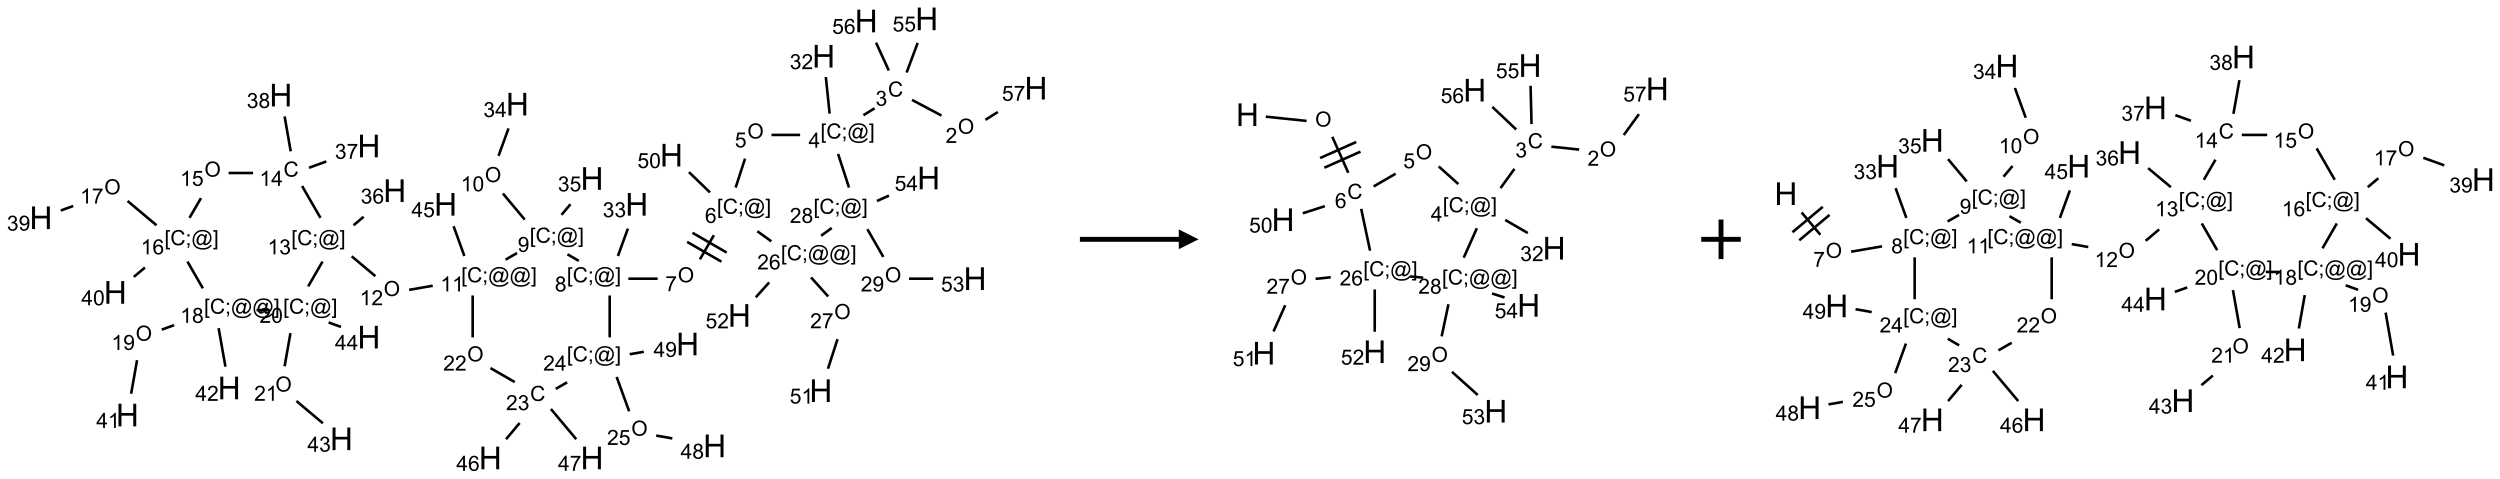 <?xml version="1.0" encoding="UTF-8"?>
<svg xmlns="http://www.w3.org/2000/svg" xmlns:xlink="http://www.w3.org/1999/xlink" width="1264" height="242" viewBox="0 0 1264 242">
<defs>
<g>
<g id="glyph-0-0">
<path d="M 1.332 0 L 1.332 -6.668 L 6.668 -6.668 L 6.668 0 Z M 1.5 -0.168 L 6.5 -0.168 L 6.5 -6.5 L 1.5 -6.5 Z M 1.5 -0.168 "/>
</g>
<g id="glyph-0-1">
<path d="M 0.516 -3.719 C 0.516 -4.984 0.855 -5.977 1.535 -6.695 C 2.215 -7.414 3.094 -7.77 4.172 -7.77 C 4.875 -7.77 5.512 -7.602 6.078 -7.266 C 6.645 -6.93 7.074 -6.461 7.371 -5.855 C 7.668 -5.254 7.816 -4.57 7.816 -3.809 C 7.816 -3.035 7.66 -2.34 7.348 -1.73 C 7.035 -1.117 6.594 -0.656 6.02 -0.34 C 5.449 -0.027 4.828 0.129 4.168 0.129 C 3.449 0.129 2.805 -0.043 2.238 -0.391 C 1.672 -0.738 1.246 -1.211 0.953 -1.812 C 0.66 -2.414 0.516 -3.047 0.516 -3.719 Z M 1.559 -3.703 C 1.559 -2.781 1.805 -2.059 2.301 -1.527 C 2.793 -1 3.414 -0.734 4.16 -0.734 C 4.922 -0.734 5.547 -1 6.039 -1.535 C 6.531 -2.07 6.777 -2.828 6.777 -3.812 C 6.777 -4.434 6.672 -4.977 6.461 -5.441 C 6.25 -5.902 5.945 -6.262 5.539 -6.52 C 5.133 -6.773 4.68 -6.902 4.176 -6.902 C 3.461 -6.902 2.848 -6.656 2.332 -6.164 C 1.816 -5.672 1.559 -4.852 1.559 -3.703 Z M 1.559 -3.703 "/>
</g>
<g id="glyph-0-2">
<path d="M 5.371 -0.902 L 5.371 0 L 0.324 0 C 0.316 -0.227 0.352 -0.441 0.434 -0.652 C 0.562 -0.996 0.766 -1.332 1.051 -1.668 C 1.332 -2 1.742 -2.387 2.277 -2.824 C 3.105 -3.504 3.668 -4.043 3.957 -4.441 C 4.25 -4.84 4.395 -5.215 4.395 -5.566 C 4.395 -5.938 4.262 -6.254 3.996 -6.508 C 3.73 -6.762 3.387 -6.891 2.957 -6.891 C 2.508 -6.891 2.145 -6.754 1.875 -6.484 C 1.605 -6.215 1.469 -5.84 1.465 -5.359 L 0.5 -5.457 C 0.566 -6.176 0.812 -6.727 1.246 -7.102 C 1.676 -7.477 2.254 -7.668 2.98 -7.668 C 3.711 -7.668 4.293 -7.465 4.719 -7.059 C 5.145 -6.652 5.359 -6.148 5.359 -5.547 C 5.359 -5.242 5.297 -4.941 5.172 -4.645 C 5.047 -4.352 4.84 -4.039 4.551 -3.715 C 4.262 -3.387 3.777 -2.938 3.105 -2.371 C 2.543 -1.898 2.18 -1.578 2.02 -1.41 C 1.859 -1.242 1.73 -1.07 1.625 -0.902 Z M 5.371 -0.902 "/>
</g>
<g id="glyph-0-3">
<path d="M 6.27 -2.676 L 7.281 -2.422 C 7.07 -1.594 6.688 -0.961 6.137 -0.523 C 5.586 -0.086 4.914 0.129 4.121 0.129 C 3.297 0.129 2.629 -0.039 2.113 -0.371 C 1.598 -0.707 1.203 -1.191 0.934 -1.828 C 0.664 -2.465 0.531 -3.145 0.531 -3.875 C 0.531 -4.672 0.684 -5.363 0.988 -5.957 C 1.293 -6.547 1.723 -6.996 2.285 -7.305 C 2.844 -7.613 3.461 -7.766 4.137 -7.766 C 4.898 -7.766 5.543 -7.57 6.062 -7.184 C 6.582 -6.793 6.945 -6.246 7.152 -5.543 L 6.156 -5.309 C 5.98 -5.863 5.723 -6.266 5.387 -6.52 C 5.051 -6.773 4.625 -6.902 4.113 -6.902 C 3.527 -6.902 3.039 -6.762 2.645 -6.48 C 2.25 -6.199 1.973 -5.82 1.812 -5.348 C 1.652 -4.871 1.574 -4.383 1.574 -3.879 C 1.574 -3.23 1.668 -2.664 1.855 -2.18 C 2.047 -1.695 2.34 -1.332 2.738 -1.094 C 3.137 -0.855 3.57 -0.734 4.035 -0.734 C 4.602 -0.734 5.082 -0.898 5.473 -1.223 C 5.867 -1.551 6.133 -2.035 6.27 -2.676 Z M 6.27 -2.676 "/>
</g>
<g id="glyph-0-4">
<path d="M 0.449 -2.016 L 1.387 -2.141 C 1.492 -1.609 1.676 -1.227 1.934 -0.992 C 2.191 -0.758 2.508 -0.641 2.879 -0.641 C 3.32 -0.641 3.695 -0.793 3.996 -1.098 C 4.301 -1.402 4.453 -1.781 4.453 -2.234 C 4.453 -2.664 4.312 -3.02 4.031 -3.301 C 3.75 -3.578 3.391 -3.719 2.957 -3.719 C 2.781 -3.719 2.562 -3.684 2.297 -3.613 L 2.402 -4.438 C 2.465 -4.43 2.516 -4.426 2.551 -4.426 C 2.949 -4.426 3.312 -4.531 3.629 -4.738 C 3.949 -4.949 4.109 -5.27 4.109 -5.703 C 4.109 -6.047 3.992 -6.332 3.762 -6.559 C 3.527 -6.785 3.227 -6.895 2.859 -6.895 C 2.496 -6.895 2.191 -6.781 1.949 -6.551 C 1.707 -6.324 1.547 -5.98 1.48 -5.52 L 0.543 -5.688 C 0.656 -6.316 0.918 -6.805 1.324 -7.148 C 1.73 -7.492 2.234 -7.668 2.84 -7.668 C 3.254 -7.668 3.641 -7.578 3.988 -7.398 C 4.34 -7.219 4.609 -6.977 4.793 -6.668 C 4.98 -6.359 5.074 -6.031 5.074 -5.684 C 5.074 -5.352 4.984 -5.051 4.809 -4.781 C 4.629 -4.512 4.367 -4.297 4.02 -4.137 C 4.473 -4.031 4.824 -3.816 5.074 -3.488 C 5.324 -3.16 5.449 -2.75 5.449 -2.254 C 5.449 -1.59 5.203 -1.023 4.719 -0.559 C 4.234 -0.098 3.617 0.137 2.875 0.137 C 2.203 0.137 1.648 -0.062 1.207 -0.465 C 0.762 -0.863 0.512 -1.379 0.449 -2.016 Z M 0.449 -2.016 "/>
</g>
<g id="glyph-0-5">
<path d="M 0.723 2.121 L 0.723 -7.637 L 2.793 -7.637 L 2.793 -6.859 L 1.66 -6.859 L 1.66 1.344 L 2.793 1.344 L 2.793 2.121 Z M 0.723 2.121 "/>
</g>
<g id="glyph-0-6">
<path d="M 0.949 -4.465 L 0.949 -5.531 L 2.016 -5.531 L 2.016 -4.465 Z M 0.949 0 L 0.949 -1.066 L 2.016 -1.066 L 2.016 0 C 2.016 0.391 1.945 0.711 1.809 0.949 C 1.668 1.191 1.449 1.379 1.145 1.512 L 0.887 1.109 C 1.082 1.023 1.23 0.895 1.324 0.727 C 1.418 0.559 1.469 0.316 1.48 0 Z M 0.949 0 "/>
</g>
<g id="glyph-0-7">
<path d="M 6.047 -0.848 C 5.82 -0.59 5.57 -0.379 5.289 -0.223 C 5.008 -0.062 4.73 0.016 4.449 0.016 C 4.141 0.016 3.84 -0.074 3.547 -0.254 C 3.254 -0.434 3.02 -0.715 2.836 -1.09 C 2.652 -1.465 2.562 -1.875 2.562 -2.324 C 2.562 -2.875 2.703 -3.43 2.988 -3.98 C 3.27 -4.535 3.621 -4.953 4.043 -5.23 C 4.461 -5.508 4.871 -5.645 5.266 -5.645 C 5.566 -5.645 5.855 -5.566 6.129 -5.41 C 6.402 -5.25 6.641 -5.012 6.84 -4.688 L 7.016 -5.496 L 7.949 -5.496 L 7.199 -2 C 7.094 -1.516 7.043 -1.246 7.043 -1.191 C 7.043 -1.098 7.078 -1.02 7.148 -0.949 C 7.219 -0.883 7.305 -0.848 7.406 -0.848 C 7.59 -0.848 7.832 -0.953 8.129 -1.168 C 8.527 -1.445 8.84 -1.816 9.07 -2.285 C 9.301 -2.75 9.418 -3.234 9.418 -3.73 C 9.418 -4.309 9.27 -4.852 8.973 -5.355 C 8.676 -5.859 8.23 -6.262 7.645 -6.562 C 7.055 -6.863 6.406 -7.016 5.691 -7.016 C 4.879 -7.016 4.137 -6.824 3.465 -6.445 C 2.793 -6.066 2.273 -5.52 1.902 -4.809 C 1.535 -4.098 1.348 -3.34 1.348 -2.527 C 1.348 -1.676 1.535 -0.941 1.902 -0.328 C 2.273 0.285 2.809 0.742 3.508 1.035 C 4.207 1.328 4.984 1.473 5.832 1.473 C 6.742 1.473 7.504 1.32 8.121 1.016 C 8.734 0.711 9.195 0.34 9.5 -0.098 L 10.441 -0.098 C 10.266 0.266 9.961 0.637 9.531 1.016 C 9.102 1.395 8.59 1.695 7.996 1.914 C 7.402 2.133 6.688 2.246 5.848 2.246 C 5.078 2.246 4.367 2.145 3.715 1.949 C 3.066 1.75 2.512 1.453 2.051 1.055 C 1.594 0.656 1.25 0.199 1.016 -0.316 C 0.723 -0.973 0.578 -1.684 0.578 -2.441 C 0.578 -3.289 0.75 -4.098 1.098 -4.863 C 1.523 -5.805 2.125 -6.527 2.902 -7.027 C 3.684 -7.527 4.629 -7.777 5.738 -7.777 C 6.602 -7.777 7.375 -7.602 8.059 -7.246 C 8.746 -6.895 9.285 -6.371 9.684 -5.672 C 10.02 -5.07 10.188 -4.418 10.188 -3.715 C 10.188 -2.707 9.832 -1.812 9.125 -1.031 C 8.492 -0.328 7.801 0.02 7.051 0.02 C 6.812 0.02 6.617 -0.016 6.473 -0.09 C 6.324 -0.16 6.215 -0.266 6.145 -0.402 C 6.102 -0.488 6.066 -0.637 6.047 -0.848 Z M 3.527 -2.262 C 3.527 -1.785 3.641 -1.414 3.863 -1.152 C 4.09 -0.887 4.348 -0.754 4.641 -0.754 C 4.836 -0.754 5.039 -0.812 5.254 -0.93 C 5.469 -1.047 5.676 -1.219 5.871 -1.449 C 6.066 -1.676 6.23 -1.969 6.355 -2.32 C 6.48 -2.672 6.543 -3.027 6.543 -3.379 C 6.543 -3.852 6.426 -4.219 6.191 -4.48 C 5.957 -4.738 5.672 -4.871 5.332 -4.871 C 5.109 -4.871 4.902 -4.812 4.707 -4.699 C 4.512 -4.586 4.32 -4.406 4.137 -4.156 C 3.953 -3.906 3.805 -3.602 3.691 -3.246 C 3.582 -2.887 3.527 -2.559 3.527 -2.262 Z M 3.527 -2.262 "/>
</g>
<g id="glyph-0-8">
<path d="M 2.27 2.121 L 0.203 2.121 L 0.203 1.344 L 1.332 1.344 L 1.332 -6.859 L 0.203 -6.859 L 0.203 -7.637 L 2.27 -7.637 Z M 2.27 2.121 "/>
</g>
<g id="glyph-0-9">
<path d="M 3.449 0 L 3.449 -1.828 L 0.137 -1.828 L 0.137 -2.688 L 3.621 -7.637 L 4.387 -7.637 L 4.387 -2.688 L 5.418 -2.688 L 5.418 -1.828 L 4.387 -1.828 L 4.387 0 Z M 3.449 -2.688 L 3.449 -6.129 L 1.059 -2.688 Z M 3.449 -2.688 "/>
</g>
<g id="glyph-0-10">
<path d="M 0.441 -2 L 1.426 -2.082 C 1.5 -1.605 1.668 -1.242 1.934 -1.004 C 2.199 -0.762 2.52 -0.641 2.895 -0.641 C 3.348 -0.641 3.73 -0.812 4.043 -1.152 C 4.355 -1.492 4.512 -1.941 4.512 -2.504 C 4.512 -3.039 4.359 -3.461 4.059 -3.77 C 3.758 -4.078 3.367 -4.234 2.879 -4.234 C 2.578 -4.234 2.305 -4.164 2.062 -4.027 C 1.82 -3.891 1.629 -3.715 1.488 -3.496 L 0.609 -3.609 L 1.348 -7.531 L 5.145 -7.531 L 5.145 -6.637 L 2.098 -6.637 L 1.688 -4.582 C 2.145 -4.902 2.625 -5.062 3.129 -5.062 C 3.797 -5.062 4.359 -4.832 4.816 -4.371 C 5.277 -3.91 5.504 -3.312 5.504 -2.59 C 5.504 -1.898 5.305 -1.301 4.902 -0.797 C 4.41 -0.18 3.742 0.129 2.895 0.129 C 2.199 0.129 1.633 -0.062 1.195 -0.453 C 0.758 -0.844 0.504 -1.359 0.441 -2 Z M 0.441 -2 "/>
</g>
<g id="glyph-0-11">
<path d="M 5.309 -5.766 L 4.375 -5.691 C 4.293 -6.059 4.172 -6.328 4.02 -6.496 C 3.766 -6.762 3.453 -6.895 3.082 -6.895 C 2.785 -6.895 2.523 -6.812 2.297 -6.645 C 2 -6.43 1.77 -6.117 1.598 -5.703 C 1.43 -5.289 1.34 -4.703 1.332 -3.938 C 1.559 -4.281 1.836 -4.535 2.16 -4.703 C 2.488 -4.871 2.828 -4.953 3.188 -4.953 C 3.812 -4.953 4.344 -4.723 4.785 -4.262 C 5.223 -3.801 5.441 -3.207 5.441 -2.48 C 5.441 -2 5.34 -1.555 5.133 -1.145 C 4.926 -0.73 4.641 -0.418 4.281 -0.199 C 3.922 0.02 3.512 0.129 3.051 0.129 C 2.27 0.129 1.633 -0.156 1.141 -0.73 C 0.648 -1.305 0.402 -2.254 0.402 -3.574 C 0.402 -5.051 0.672 -6.121 1.219 -6.793 C 1.695 -7.375 2.336 -7.668 3.141 -7.668 C 3.742 -7.668 4.234 -7.5 4.617 -7.16 C 5 -6.824 5.23 -6.359 5.309 -5.766 Z M 1.48 -2.473 C 1.48 -2.152 1.547 -1.844 1.684 -1.547 C 1.82 -1.25 2.016 -1.027 2.262 -0.871 C 2.508 -0.719 2.766 -0.641 3.035 -0.641 C 3.434 -0.641 3.773 -0.801 4.059 -1.121 C 4.344 -1.441 4.484 -1.875 4.484 -2.422 C 4.484 -2.949 4.344 -3.367 4.062 -3.668 C 3.781 -3.973 3.426 -4.125 3 -4.125 C 2.578 -4.125 2.219 -3.973 1.922 -3.668 C 1.625 -3.363 1.48 -2.969 1.48 -2.473 Z M 1.48 -2.473 "/>
</g>
<g id="glyph-0-12">
<path d="M 0.504 -6.637 L 0.504 -7.535 L 5.449 -7.535 L 5.449 -6.809 C 4.961 -6.289 4.48 -5.602 4.004 -4.746 C 3.527 -3.887 3.156 -3.004 2.895 -2.098 C 2.707 -1.461 2.59 -0.762 2.535 0 L 1.574 0 C 1.582 -0.602 1.703 -1.328 1.926 -2.176 C 2.152 -3.027 2.477 -3.848 2.898 -4.637 C 3.32 -5.426 3.77 -6.094 4.246 -6.637 Z M 0.504 -6.637 "/>
</g>
<g id="glyph-0-13">
<path d="M 1.887 -4.141 C 1.496 -4.281 1.207 -4.484 1.02 -4.75 C 0.832 -5.016 0.738 -5.328 0.738 -5.699 C 0.738 -6.254 0.938 -6.719 1.34 -7.098 C 1.738 -7.477 2.27 -7.668 2.934 -7.668 C 3.598 -7.668 4.137 -7.473 4.543 -7.086 C 4.949 -6.699 5.152 -6.227 5.152 -5.672 C 5.152 -5.316 5.059 -5.008 4.871 -4.746 C 4.688 -4.484 4.406 -4.281 4.027 -4.141 C 4.496 -3.988 4.852 -3.742 5.098 -3.402 C 5.34 -3.062 5.465 -2.656 5.465 -2.184 C 5.465 -1.531 5.234 -0.98 4.77 -0.535 C 4.309 -0.09 3.703 0.129 2.949 0.129 C 2.195 0.129 1.586 -0.094 1.125 -0.539 C 0.664 -0.984 0.434 -1.543 0.434 -2.207 C 0.434 -2.703 0.559 -3.121 0.809 -3.457 C 1.062 -3.793 1.422 -4.02 1.887 -4.141 Z M 1.699 -5.73 C 1.699 -5.367 1.812 -5.074 2.047 -4.844 C 2.281 -4.613 2.582 -4.5 2.953 -4.5 C 3.312 -4.5 3.609 -4.613 3.84 -4.84 C 4.07 -5.066 4.188 -5.348 4.188 -5.676 C 4.188 -6.02 4.07 -6.309 3.832 -6.543 C 3.594 -6.777 3.297 -6.895 2.941 -6.895 C 2.586 -6.895 2.289 -6.781 2.051 -6.551 C 1.816 -6.324 1.699 -6.047 1.699 -5.73 Z M 1.395 -2.203 C 1.395 -1.938 1.461 -1.676 1.586 -1.426 C 1.711 -1.176 1.902 -0.984 2.152 -0.848 C 2.402 -0.711 2.672 -0.641 2.957 -0.641 C 3.406 -0.641 3.777 -0.785 4.066 -1.074 C 4.359 -1.363 4.504 -1.727 4.504 -2.172 C 4.504 -2.625 4.355 -2.996 4.055 -3.293 C 3.754 -3.586 3.379 -3.734 2.926 -3.734 C 2.484 -3.734 2.121 -3.59 1.832 -3.297 C 1.543 -3.004 1.395 -2.641 1.395 -2.203 Z M 1.395 -2.203 "/>
</g>
<g id="glyph-0-14">
<path d="M 0.582 -1.766 L 1.484 -1.848 C 1.562 -1.426 1.707 -1.117 1.922 -0.926 C 2.137 -0.734 2.414 -0.641 2.75 -0.641 C 3.039 -0.641 3.289 -0.707 3.508 -0.84 C 3.727 -0.973 3.902 -1.148 4.043 -1.367 C 4.18 -1.586 4.297 -1.887 4.391 -2.262 C 4.484 -2.637 4.531 -3.016 4.531 -3.406 C 4.531 -3.449 4.531 -3.512 4.527 -3.594 C 4.34 -3.297 4.082 -3.055 3.758 -2.867 C 3.434 -2.68 3.082 -2.59 2.703 -2.59 C 2.07 -2.59 1.535 -2.816 1.098 -3.277 C 0.66 -3.734 0.441 -4.34 0.441 -5.09 C 0.441 -5.863 0.672 -6.484 1.129 -6.957 C 1.586 -7.43 2.156 -7.668 2.844 -7.668 C 3.34 -7.668 3.793 -7.531 4.207 -7.266 C 4.617 -7 4.93 -6.617 5.145 -6.121 C 5.355 -5.629 5.465 -4.91 5.465 -3.973 C 5.465 -2.996 5.359 -2.223 5.145 -1.645 C 4.934 -1.066 4.617 -0.625 4.199 -0.324 C 3.781 -0.02 3.293 0.129 2.73 0.129 C 2.133 0.129 1.645 -0.035 1.266 -0.367 C 0.887 -0.699 0.66 -1.164 0.582 -1.766 Z M 4.422 -5.137 C 4.422 -5.676 4.277 -6.102 3.992 -6.418 C 3.707 -6.734 3.359 -6.891 2.957 -6.891 C 2.543 -6.891 2.18 -6.719 1.871 -6.379 C 1.562 -6.039 1.406 -5.598 1.406 -5.059 C 1.406 -4.57 1.555 -4.176 1.848 -3.871 C 2.141 -3.566 2.5 -3.418 2.934 -3.418 C 3.367 -3.418 3.723 -3.57 4.004 -3.871 C 4.281 -4.176 4.422 -4.598 4.422 -5.137 Z M 4.422 -5.137 "/>
</g>
<g id="glyph-0-15">
<path d="M 3.973 0 L 3.035 0 L 3.035 -5.973 C 2.809 -5.758 2.516 -5.543 2.148 -5.328 C 1.781 -5.113 1.453 -4.953 1.16 -4.844 L 1.16 -5.75 C 1.684 -5.996 2.145 -6.297 2.535 -6.645 C 2.93 -6.996 3.207 -7.336 3.371 -7.668 L 3.973 -7.668 Z M 3.973 0 "/>
</g>
<g id="glyph-0-16">
<path d="M 0.441 -3.766 C 0.441 -4.668 0.535 -5.395 0.723 -5.945 C 0.906 -6.496 1.184 -6.922 1.551 -7.219 C 1.918 -7.516 2.375 -7.668 2.934 -7.668 C 3.344 -7.668 3.703 -7.586 4.012 -7.418 C 4.32 -7.254 4.574 -7.016 4.777 -6.707 C 4.977 -6.395 5.137 -6.016 5.25 -5.57 C 5.363 -5.125 5.422 -4.523 5.422 -3.766 C 5.422 -2.871 5.328 -2.148 5.145 -1.598 C 4.961 -1.047 4.688 -0.621 4.32 -0.32 C 3.953 -0.02 3.492 0.129 2.934 0.129 C 2.195 0.129 1.617 -0.133 1.199 -0.66 C 0.695 -1.297 0.441 -2.332 0.441 -3.766 Z M 1.406 -3.766 C 1.406 -2.512 1.555 -1.68 1.848 -1.262 C 2.141 -0.848 2.5 -0.641 2.934 -0.641 C 3.363 -0.641 3.727 -0.848 4.02 -1.266 C 4.312 -1.684 4.457 -2.516 4.457 -3.766 C 4.457 -5.023 4.312 -5.859 4.02 -6.27 C 3.727 -6.684 3.359 -6.891 2.922 -6.891 C 2.492 -6.891 2.148 -6.707 1.891 -6.344 C 1.566 -5.879 1.406 -5.02 1.406 -3.766 Z M 1.406 -3.766 "/>
</g>
<g id="glyph-1-0">
<path d="M 2 0 L 2 -10 L 10 -10 L 10 0 Z M 2.25 -0.25 L 9.75 -0.25 L 9.75 -9.75 L 2.25 -9.75 Z M 2.25 -0.25 "/>
</g>
<g id="glyph-1-1">
<path d="M 1.281 0 L 1.281 -11.453 L 2.797 -11.453 L 2.797 -6.75 L 8.75 -6.75 L 8.75 -11.453 L 10.266 -11.453 L 10.266 0 L 8.75 0 L 8.75 -5.398 L 2.797 -5.398 L 2.797 0 Z M 1.281 0 "/>
</g>
</g>
</defs>
<path fill="none" stroke-width="0.033" stroke-linecap="butt" stroke-linejoin="miter" stroke="rgb(0%, 0%, 0%)" stroke-opacity="1" stroke-miterlimit="10" d="M 11.383 1.222 L 11.01 1.024 " transform="matrix(40, 0, 0, 40, 20.699, 9.545)"/>
<path fill="none" stroke-width="0.033" stroke-linecap="butt" stroke-linejoin="miter" stroke="rgb(0%, 0%, 0%)" stroke-opacity="1" stroke-miterlimit="10" d="M 10.537 1.13 L 10.396 1.218 " transform="matrix(40, 0, 0, 40, 20.699, 9.545)"/>
<path fill="none" stroke-width="0.033" stroke-linecap="butt" stroke-linejoin="miter" stroke="rgb(0%, 0%, 0%)" stroke-opacity="1" stroke-miterlimit="10" d="M 9.969 1.198 L 9.921 0.735 " transform="matrix(40, 0, 0, 40, 20.699, 9.545)"/>
<path fill="none" stroke-width="0.033" stroke-linecap="butt" stroke-linejoin="miter" stroke="rgb(0%, 0%, 0%)" stroke-opacity="1" stroke-miterlimit="10" d="M 9.596 1.467 L 9.234 1.467 " transform="matrix(40, 0, 0, 40, 20.699, 9.545)"/>
<path fill="none" stroke-width="0.033" stroke-linecap="butt" stroke-linejoin="miter" stroke="rgb(0%, 0%, 0%)" stroke-opacity="1" stroke-miterlimit="10" d="M 8.9 1.766 L 8.781 2.132 " transform="matrix(40, 0, 0, 40, 20.699, 9.545)"/>
<path fill="none" stroke-width="0.033" stroke-linecap="butt" stroke-linejoin="miter" stroke="rgb(0%, 0%, 0%)" stroke-opacity="1" stroke-miterlimit="10" d="M 8.506 2.734 L 8.33 3.039 " transform="matrix(40, 0, 0, 40, 20.699, 9.545)"/>
<path fill="none" stroke-width="0.033" stroke-linecap="butt" stroke-linejoin="miter" stroke="rgb(0%, 0%, 0%)" stroke-opacity="1" stroke-miterlimit="10" d="M 8.168 2.819 L 8.601 3.069 " transform="matrix(40, 0, 0, 40, 20.699, 9.545)"/>
<path fill="none" stroke-width="0.033" stroke-linecap="butt" stroke-linejoin="miter" stroke="rgb(0%, 0%, 0%)" stroke-opacity="1" stroke-miterlimit="10" d="M 8.235 2.704 L 8.668 2.954 " transform="matrix(40, 0, 0, 40, 20.699, 9.545)"/>
<path fill="none" stroke-width="0.033" stroke-linecap="butt" stroke-linejoin="miter" stroke="rgb(0%, 0%, 0%)" stroke-opacity="1" stroke-miterlimit="10" d="M 7.795 3.284 L 7.425 3.284 " transform="matrix(40, 0, 0, 40, 20.699, 9.545)"/>
<path fill="none" stroke-width="0.033" stroke-linecap="butt" stroke-linejoin="miter" stroke="rgb(0%, 0%, 0%)" stroke-opacity="1" stroke-miterlimit="10" d="M 7.293 2.997 L 7.419 2.651 " transform="matrix(40, 0, 0, 40, 20.699, 9.545)"/>
<path fill="none" stroke-width="0.033" stroke-linecap="butt" stroke-linejoin="miter" stroke="rgb(0%, 0%, 0%)" stroke-opacity="1" stroke-miterlimit="10" d="M 6.799 3.059 L 6.655 2.976 " transform="matrix(40, 0, 0, 40, 20.699, 9.545)"/>
<path fill="none" stroke-width="0.033" stroke-linecap="butt" stroke-linejoin="miter" stroke="rgb(0%, 0%, 0%)" stroke-opacity="1" stroke-miterlimit="10" d="M 6.115 2.537 L 5.839 2.207 " transform="matrix(40, 0, 0, 40, 20.699, 9.545)"/>
<path fill="none" stroke-width="0.033" stroke-linecap="butt" stroke-linejoin="miter" stroke="rgb(0%, 0%, 0%)" stroke-opacity="1" stroke-miterlimit="10" d="M 5.784 1.731 L 5.91 1.385 " transform="matrix(40, 0, 0, 40, 20.699, 9.545)"/>
<path fill="none" stroke-width="0.033" stroke-linecap="butt" stroke-linejoin="miter" stroke="rgb(0%, 0%, 0%)" stroke-opacity="1" stroke-miterlimit="10" d="M 6.58 2.477 L 6.693 2.343 " transform="matrix(40, 0, 0, 40, 20.699, 9.545)"/>
<path fill="none" stroke-width="0.033" stroke-linecap="butt" stroke-linejoin="miter" stroke="rgb(0%, 0%, 0%)" stroke-opacity="1" stroke-miterlimit="10" d="M 6.018 2.96 L 5.873 3.043 " transform="matrix(40, 0, 0, 40, 20.699, 9.545)"/>
<path fill="none" stroke-width="0.033" stroke-linecap="butt" stroke-linejoin="miter" stroke="rgb(0%, 0%, 0%)" stroke-opacity="1" stroke-miterlimit="10" d="M 4.952 3.373 L 4.654 3.425 " transform="matrix(40, 0, 0, 40, 20.699, 9.545)"/>
<path fill="none" stroke-width="0.033" stroke-linecap="butt" stroke-linejoin="miter" stroke="rgb(0%, 0%, 0%)" stroke-opacity="1" stroke-miterlimit="10" d="M 4.227 3.252 L 3.928 3.001 " transform="matrix(40, 0, 0, 40, 20.699, 9.545)"/>
<path fill="none" stroke-width="0.033" stroke-linecap="butt" stroke-linejoin="miter" stroke="rgb(0%, 0%, 0%)" stroke-opacity="1" stroke-miterlimit="10" d="M 3.951 2.609 L 4.079 2.501 " transform="matrix(40, 0, 0, 40, 20.699, 9.545)"/>
<path fill="none" stroke-width="0.033" stroke-linecap="butt" stroke-linejoin="miter" stroke="rgb(0%, 0%, 0%)" stroke-opacity="1" stroke-miterlimit="10" d="M 3.533 2.515 L 3.301 2.113 " transform="matrix(40, 0, 0, 40, 20.699, 9.545)"/>
<path fill="none" stroke-width="0.033" stroke-linecap="butt" stroke-linejoin="miter" stroke="rgb(0%, 0%, 0%)" stroke-opacity="1" stroke-miterlimit="10" d="M 3.388 1.882 L 3.607 1.802 " transform="matrix(40, 0, 0, 40, 20.699, 9.545)"/>
<path fill="none" stroke-width="0.033" stroke-linecap="butt" stroke-linejoin="miter" stroke="rgb(0%, 0%, 0%)" stroke-opacity="1" stroke-miterlimit="10" d="M 3.157 1.674 L 3.08 1.233 " transform="matrix(40, 0, 0, 40, 20.699, 9.545)"/>
<path fill="none" stroke-width="0.033" stroke-linecap="butt" stroke-linejoin="miter" stroke="rgb(0%, 0%, 0%)" stroke-opacity="1" stroke-miterlimit="10" d="M 2.681 1.948 L 2.372 1.948 " transform="matrix(40, 0, 0, 40, 20.699, 9.545)"/>
<path fill="none" stroke-width="0.033" stroke-linecap="butt" stroke-linejoin="miter" stroke="rgb(0%, 0%, 0%)" stroke-opacity="1" stroke-miterlimit="10" d="M 2.023 2.265 L 1.878 2.515 " transform="matrix(40, 0, 0, 40, 20.699, 9.545)"/>
<path fill="none" stroke-width="0.033" stroke-linecap="butt" stroke-linejoin="miter" stroke="rgb(0%, 0%, 0%)" stroke-opacity="1" stroke-miterlimit="10" d="M 1.461 2.609 L 1.095 2.302 " transform="matrix(40, 0, 0, 40, 20.699, 9.545)"/>
<path fill="none" stroke-width="0.033" stroke-linecap="butt" stroke-linejoin="miter" stroke="rgb(0%, 0%, 0%)" stroke-opacity="1" stroke-miterlimit="10" d="M 0.408 2.365 L 0.251 2.422 " transform="matrix(40, 0, 0, 40, 20.699, 9.545)"/>
<path fill="none" stroke-width="0.033" stroke-linecap="butt" stroke-linejoin="miter" stroke="rgb(0%, 0%, 0%)" stroke-opacity="1" stroke-miterlimit="10" d="M 1.315 3.143 L 1.174 3.261 " transform="matrix(40, 0, 0, 40, 20.699, 9.545)"/>
<path fill="none" stroke-width="0.033" stroke-linecap="butt" stroke-linejoin="miter" stroke="rgb(0%, 0%, 0%)" stroke-opacity="1" stroke-miterlimit="10" d="M 1.852 3.068 L 2.047 3.406 " transform="matrix(40, 0, 0, 40, 20.699, 9.545)"/>
<path fill="none" stroke-width="0.033" stroke-linecap="butt" stroke-linejoin="miter" stroke="rgb(0%, 0%, 0%)" stroke-opacity="1" stroke-miterlimit="10" d="M 1.683 3.871 L 1.527 3.928 " transform="matrix(40, 0, 0, 40, 20.699, 9.545)"/>
<path fill="none" stroke-width="0.033" stroke-linecap="butt" stroke-linejoin="miter" stroke="rgb(0%, 0%, 0%)" stroke-opacity="1" stroke-miterlimit="10" d="M 1.215 4.314 L 1.14 4.738 " transform="matrix(40, 0, 0, 40, 20.699, 9.545)"/>
<path fill="none" stroke-width="0.033" stroke-linecap="butt" stroke-linejoin="miter" stroke="rgb(0%, 0%, 0%)" stroke-opacity="1" stroke-miterlimit="10" d="M 2.246 3.909 L 2.332 4.396 " transform="matrix(40, 0, 0, 40, 20.699, 9.545)"/>
<path fill="none" stroke-width="0.033" stroke-linecap="butt" stroke-linejoin="miter" stroke="rgb(0%, 0%, 0%)" stroke-opacity="1" stroke-miterlimit="10" d="M 2.725 3.681 L 2.892 3.681 " transform="matrix(40, 0, 0, 40, 20.699, 9.545)"/>
<path fill="none" stroke-width="0.033" stroke-linecap="butt" stroke-linejoin="miter" stroke="rgb(0%, 0%, 0%)" stroke-opacity="1" stroke-miterlimit="10" d="M 3.378 3.381 L 3.559 3.068 " transform="matrix(40, 0, 0, 40, 20.699, 9.545)"/>
<path fill="none" stroke-width="0.033" stroke-linecap="butt" stroke-linejoin="miter" stroke="rgb(0%, 0%, 0%)" stroke-opacity="1" stroke-miterlimit="10" d="M 3.154 3.972 L 3.08 4.391 " transform="matrix(40, 0, 0, 40, 20.699, 9.545)"/>
<path fill="none" stroke-width="0.033" stroke-linecap="butt" stroke-linejoin="miter" stroke="rgb(0%, 0%, 0%)" stroke-opacity="1" stroke-miterlimit="10" d="M 3.229 4.83 L 3.564 5.112 " transform="matrix(40, 0, 0, 40, 20.699, 9.545)"/>
<path fill="none" stroke-width="0.033" stroke-linecap="butt" stroke-linejoin="miter" stroke="rgb(0%, 0%, 0%)" stroke-opacity="1" stroke-miterlimit="10" d="M 3.636 3.837 L 3.793 3.894 " transform="matrix(40, 0, 0, 40, 20.699, 9.545)"/>
<path fill="none" stroke-width="0.033" stroke-linecap="butt" stroke-linejoin="miter" stroke="rgb(0%, 0%, 0%)" stroke-opacity="1" stroke-miterlimit="10" d="M 5.352 2.997 L 5.216 2.621 " transform="matrix(40, 0, 0, 40, 20.699, 9.545)"/>
<path fill="none" stroke-width="0.033" stroke-linecap="butt" stroke-linejoin="miter" stroke="rgb(0%, 0%, 0%)" stroke-opacity="1" stroke-miterlimit="10" d="M 5.457 3.496 L 5.457 4.026 " transform="matrix(40, 0, 0, 40, 20.699, 9.545)"/>
<path fill="none" stroke-width="0.033" stroke-linecap="butt" stroke-linejoin="miter" stroke="rgb(0%, 0%, 0%)" stroke-opacity="1" stroke-miterlimit="10" d="M 5.682 4.414 L 5.989 4.591 " transform="matrix(40, 0, 0, 40, 20.699, 9.545)"/>
<path fill="none" stroke-width="0.033" stroke-linecap="butt" stroke-linejoin="miter" stroke="rgb(0%, 0%, 0%)" stroke-opacity="1" stroke-miterlimit="10" d="M 6.051 5.108 L 5.879 5.313 " transform="matrix(40, 0, 0, 40, 20.699, 9.545)"/>
<path fill="none" stroke-width="0.033" stroke-linecap="butt" stroke-linejoin="miter" stroke="rgb(0%, 0%, 0%)" stroke-opacity="1" stroke-miterlimit="10" d="M 6.446 4.931 L 6.766 5.313 " transform="matrix(40, 0, 0, 40, 20.699, 9.545)"/>
<path fill="none" stroke-width="0.033" stroke-linecap="butt" stroke-linejoin="miter" stroke="rgb(0%, 0%, 0%)" stroke-opacity="1" stroke-miterlimit="10" d="M 6.507 4.677 L 6.651 4.594 " transform="matrix(40, 0, 0, 40, 20.699, 9.545)"/>
<path fill="none" stroke-width="0.033" stroke-linecap="butt" stroke-linejoin="miter" stroke="rgb(0%, 0%, 0%)" stroke-opacity="1" stroke-miterlimit="10" d="M 7.189 4.026 L 7.189 3.496 " transform="matrix(40, 0, 0, 40, 20.699, 9.545)"/>
<path fill="none" stroke-width="0.033" stroke-linecap="butt" stroke-linejoin="miter" stroke="rgb(0%, 0%, 0%)" stroke-opacity="1" stroke-miterlimit="10" d="M 7.277 4.526 L 7.435 4.96 " transform="matrix(40, 0, 0, 40, 20.699, 9.545)"/>
<path fill="none" stroke-width="0.033" stroke-linecap="butt" stroke-linejoin="miter" stroke="rgb(0%, 0%, 0%)" stroke-opacity="1" stroke-miterlimit="10" d="M 7.777 5.267 L 7.981 5.303 " transform="matrix(40, 0, 0, 40, 20.699, 9.545)"/>
<path fill="none" stroke-width="0.033" stroke-linecap="butt" stroke-linejoin="miter" stroke="rgb(0%, 0%, 0%)" stroke-opacity="1" stroke-miterlimit="10" d="M 7.442 4.239 L 7.62 4.208 " transform="matrix(40, 0, 0, 40, 20.699, 9.545)"/>
<path fill="none" stroke-width="0.033" stroke-linecap="butt" stroke-linejoin="miter" stroke="rgb(0%, 0%, 0%)" stroke-opacity="1" stroke-miterlimit="10" d="M 8.457 2.194 L 8.191 1.937 " transform="matrix(40, 0, 0, 40, 20.699, 9.545)"/>
<path fill="none" stroke-width="0.033" stroke-linecap="butt" stroke-linejoin="miter" stroke="rgb(0%, 0%, 0%)" stroke-opacity="1" stroke-miterlimit="10" d="M 9.055 2.684 L 9.232 2.812 " transform="matrix(40, 0, 0, 40, 20.699, 9.545)"/>
<path fill="none" stroke-width="0.033" stroke-linecap="butt" stroke-linejoin="miter" stroke="rgb(0%, 0%, 0%)" stroke-opacity="1" stroke-miterlimit="10" d="M 9.734 3.268 L 9.951 3.509 " transform="matrix(40, 0, 0, 40, 20.699, 9.545)"/>
<path fill="none" stroke-width="0.033" stroke-linecap="butt" stroke-linejoin="miter" stroke="rgb(0%, 0%, 0%)" stroke-opacity="1" stroke-miterlimit="10" d="M 10.069 4.048 L 9.948 4.422 " transform="matrix(40, 0, 0, 40, 20.699, 9.545)"/>
<path fill="none" stroke-width="0.033" stroke-linecap="butt" stroke-linejoin="miter" stroke="rgb(0%, 0%, 0%)" stroke-opacity="1" stroke-miterlimit="10" d="M 9.205 3.331 L 9.036 3.519 " transform="matrix(40, 0, 0, 40, 20.699, 9.545)"/>
<path fill="none" stroke-width="0.033" stroke-linecap="butt" stroke-linejoin="miter" stroke="rgb(0%, 0%, 0%)" stroke-opacity="1" stroke-miterlimit="10" d="M 9.861 2.741 L 9.996 2.643 " transform="matrix(40, 0, 0, 40, 20.699, 9.545)"/>
<path fill="none" stroke-width="0.033" stroke-linecap="butt" stroke-linejoin="miter" stroke="rgb(0%, 0%, 0%)" stroke-opacity="1" stroke-miterlimit="10" d="M 10.214 2.132 L 10.076 1.707 " transform="matrix(40, 0, 0, 40, 20.699, 9.545)"/>
<path fill="none" stroke-width="0.033" stroke-linecap="butt" stroke-linejoin="miter" stroke="rgb(0%, 0%, 0%)" stroke-opacity="1" stroke-miterlimit="10" d="M 10.446 2.658 L 10.648 3.009 " transform="matrix(40, 0, 0, 40, 20.699, 9.545)"/>
<path fill="none" stroke-width="0.033" stroke-linecap="butt" stroke-linejoin="miter" stroke="rgb(0%, 0%, 0%)" stroke-opacity="1" stroke-miterlimit="10" d="M 10.973 3.284 L 11.278 3.284 " transform="matrix(40, 0, 0, 40, 20.699, 9.545)"/>
<path fill="none" stroke-width="0.033" stroke-linecap="butt" stroke-linejoin="miter" stroke="rgb(0%, 0%, 0%)" stroke-opacity="1" stroke-miterlimit="10" d="M 10.567 2.302 L 10.719 2.234 " transform="matrix(40, 0, 0, 40, 20.699, 9.545)"/>
<path fill="none" stroke-width="0.033" stroke-linecap="butt" stroke-linejoin="miter" stroke="rgb(0%, 0%, 0%)" stroke-opacity="1" stroke-miterlimit="10" d="M 10.942 0.678 L 11.082 0.304 " transform="matrix(40, 0, 0, 40, 20.699, 9.545)"/>
<path fill="none" stroke-width="0.033" stroke-linecap="butt" stroke-linejoin="miter" stroke="rgb(0%, 0%, 0%)" stroke-opacity="1" stroke-miterlimit="10" d="M 10.717 0.653 L 10.556 0.301 " transform="matrix(40, 0, 0, 40, 20.699, 9.545)"/>
<path fill="none" stroke-width="0.033" stroke-linecap="butt" stroke-linejoin="miter" stroke="rgb(0%, 0%, 0%)" stroke-opacity="1" stroke-miterlimit="10" d="M 11.938 1.276 L 12.095 1.177 " transform="matrix(40, 0, 0, 40, 20.699, 9.545)"/>
<g fill="rgb(0%, 0%, 0%)" fill-opacity="1">
<use xlink:href="#glyph-0-1" x="484.27" y="67.641"/>
</g>
<g fill="rgb(0%, 0%, 0%)" fill-opacity="1">
<use xlink:href="#glyph-0-2" x="478.082" y="72.27"/>
</g>
<g fill="rgb(0%, 0%, 0%)" fill-opacity="1">
<use xlink:href="#glyph-0-3" x="448.934" y="48.855"/>
</g>
<g fill="rgb(0%, 0%, 0%)" fill-opacity="1">
<use xlink:href="#glyph-0-4" x="442.684" y="53.492"/>
</g>
<g fill="rgb(0%, 0%, 0%)" fill-opacity="1">
<use xlink:href="#glyph-0-5" x="414.816" y="70.062"/>
<use xlink:href="#glyph-0-3" x="417.78" y="70.062"/>
<use xlink:href="#glyph-0-6" x="425.483" y="70.062"/>
<use xlink:href="#glyph-0-7" x="428.447" y="70.062"/>
<use xlink:href="#glyph-0-8" x="439.275" y="70.062"/>
</g>
<g fill="rgb(0%, 0%, 0%)" fill-opacity="1">
<use xlink:href="#glyph-0-9" x="408.793" y="74.656"/>
</g>
<g fill="rgb(0%, 0%, 0%)" fill-opacity="1">
<use xlink:href="#glyph-1-1" x="410.652" y="34.156"/>
</g>
<g fill="rgb(0%, 0%, 0%)" fill-opacity="1">
<use xlink:href="#glyph-0-4" x="399.297" y="34.949"/>
<use xlink:href="#glyph-0-2" x="405.229" y="34.949"/>
</g>
<g fill="rgb(0%, 0%, 0%)" fill-opacity="1">
<use xlink:href="#glyph-0-1" x="377.852" y="70.059"/>
</g>
<g fill="rgb(0%, 0%, 0%)" fill-opacity="1">
<use xlink:href="#glyph-0-10" x="371.527" y="74.555"/>
</g>
<g fill="rgb(0%, 0%, 0%)" fill-opacity="1">
<use xlink:href="#glyph-0-5" x="362.457" y="108.102"/>
<use xlink:href="#glyph-0-3" x="365.421" y="108.102"/>
<use xlink:href="#glyph-0-6" x="373.124" y="108.102"/>
<use xlink:href="#glyph-0-7" x="376.087" y="108.102"/>
<use xlink:href="#glyph-0-8" x="386.915" y="108.102"/>
</g>
<g fill="rgb(0%, 0%, 0%)" fill-opacity="1">
<use xlink:href="#glyph-0-11" x="356.406" y="112.73"/>
</g>
<g fill="rgb(0%, 0%, 0%)" fill-opacity="1">
<use xlink:href="#glyph-0-1" x="342.668" y="142.742"/>
</g>
<g fill="rgb(0%, 0%, 0%)" fill-opacity="1">
<use xlink:href="#glyph-0-12" x="336.398" y="147.242"/>
</g>
<g fill="rgb(0%, 0%, 0%)" fill-opacity="1">
<use xlink:href="#glyph-0-5" x="286.578" y="142.746"/>
<use xlink:href="#glyph-0-3" x="289.542" y="142.746"/>
<use xlink:href="#glyph-0-6" x="297.245" y="142.746"/>
<use xlink:href="#glyph-0-7" x="300.208" y="142.746"/>
<use xlink:href="#glyph-0-8" x="311.036" y="142.746"/>
</g>
<g fill="rgb(0%, 0%, 0%)" fill-opacity="1">
<use xlink:href="#glyph-0-13" x="280.504" y="147.371"/>
</g>
<g fill="rgb(0%, 0%, 0%)" fill-opacity="1">
<use xlink:href="#glyph-1-1" x="316.152" y="109.031"/>
</g>
<g fill="rgb(0%, 0%, 0%)" fill-opacity="1">
<use xlink:href="#glyph-0-4" x="304.719" y="109.824"/>
<use xlink:href="#glyph-0-4" x="310.651" y="109.824"/>
</g>
<g fill="rgb(0%, 0%, 0%)" fill-opacity="1">
<use xlink:href="#glyph-0-5" x="267.816" y="122.746"/>
<use xlink:href="#glyph-0-3" x="270.78" y="122.746"/>
<use xlink:href="#glyph-0-6" x="278.483" y="122.746"/>
<use xlink:href="#glyph-0-7" x="281.447" y="122.746"/>
<use xlink:href="#glyph-0-8" x="292.275" y="122.746"/>
</g>
<g fill="rgb(0%, 0%, 0%)" fill-opacity="1">
<use xlink:href="#glyph-0-14" x="261.742" y="127.371"/>
</g>
<g fill="rgb(0%, 0%, 0%)" fill-opacity="1">
<use xlink:href="#glyph-0-1" x="245.137" y="92.098"/>
</g>
<g fill="rgb(0%, 0%, 0%)" fill-opacity="1">
<use xlink:href="#glyph-0-15" x="232.965" y="96.73"/>
<use xlink:href="#glyph-0-16" x="238.897" y="96.73"/>
</g>
<g fill="rgb(0%, 0%, 0%)" fill-opacity="1">
<use xlink:href="#glyph-1-1" x="255.801" y="58.391"/>
</g>
<g fill="rgb(0%, 0%, 0%)" fill-opacity="1">
<use xlink:href="#glyph-0-4" x="244.398" y="59.184"/>
<use xlink:href="#glyph-0-9" x="250.331" y="59.184"/>
</g>
<g fill="rgb(0%, 0%, 0%)" fill-opacity="1">
<use xlink:href="#glyph-1-1" x="293.543" y="95.977"/>
</g>
<g fill="rgb(0%, 0%, 0%)" fill-opacity="1">
<use xlink:href="#glyph-0-4" x="282.051" y="96.77"/>
<use xlink:href="#glyph-0-10" x="287.983" y="96.77"/>
</g>
<g fill="rgb(0%, 0%, 0%)" fill-opacity="1">
<use xlink:href="#glyph-0-5" x="233.176" y="142.746"/>
<use xlink:href="#glyph-0-3" x="236.139" y="142.746"/>
<use xlink:href="#glyph-0-6" x="243.842" y="142.746"/>
<use xlink:href="#glyph-0-7" x="246.806" y="142.746"/>
<use xlink:href="#glyph-0-7" x="257.634" y="142.746"/>
<use xlink:href="#glyph-0-8" x="268.462" y="142.746"/>
</g>
<g fill="rgb(0%, 0%, 0%)" fill-opacity="1">
<use xlink:href="#glyph-0-15" x="222.66" y="147.371"/>
<use xlink:href="#glyph-0-15" x="228.592" y="147.371"/>
</g>
<g fill="rgb(0%, 0%, 0%)" fill-opacity="1">
<use xlink:href="#glyph-0-1" x="193.992" y="149.688"/>
</g>
<g fill="rgb(0%, 0%, 0%)" fill-opacity="1">
<use xlink:href="#glyph-0-15" x="181.871" y="154.32"/>
<use xlink:href="#glyph-0-2" x="187.803" y="154.32"/>
</g>
<g fill="rgb(0%, 0%, 0%)" fill-opacity="1">
<use xlink:href="#glyph-0-5" x="147.262" y="123.98"/>
<use xlink:href="#glyph-0-3" x="150.225" y="123.98"/>
<use xlink:href="#glyph-0-6" x="157.928" y="123.98"/>
<use xlink:href="#glyph-0-7" x="160.892" y="123.98"/>
<use xlink:href="#glyph-0-8" x="171.72" y="123.98"/>
</g>
<g fill="rgb(0%, 0%, 0%)" fill-opacity="1">
<use xlink:href="#glyph-0-15" x="135.27" y="128.605"/>
<use xlink:href="#glyph-0-4" x="141.202" y="128.605"/>
</g>
<g fill="rgb(0%, 0%, 0%)" fill-opacity="1">
<use xlink:href="#glyph-1-1" x="193.797" y="102.141"/>
</g>
<g fill="rgb(0%, 0%, 0%)" fill-opacity="1">
<use xlink:href="#glyph-0-4" x="182.371" y="102.934"/>
<use xlink:href="#glyph-0-11" x="188.303" y="102.934"/>
</g>
<g fill="rgb(0%, 0%, 0%)" fill-opacity="1">
<use xlink:href="#glyph-0-3" x="143.336" y="89.328"/>
</g>
<g fill="rgb(0%, 0%, 0%)" fill-opacity="1">
<use xlink:href="#glyph-0-15" x="131.184" y="93.965"/>
<use xlink:href="#glyph-0-9" x="137.116" y="93.965"/>
</g>
<g fill="rgb(0%, 0%, 0%)" fill-opacity="1">
<use xlink:href="#glyph-1-1" x="180.742" y="79.531"/>
</g>
<g fill="rgb(0%, 0%, 0%)" fill-opacity="1">
<use xlink:href="#glyph-0-4" x="169.309" y="80.324"/>
<use xlink:href="#glyph-0-12" x="175.241" y="80.324"/>
</g>
<g fill="rgb(0%, 0%, 0%)" fill-opacity="1">
<use xlink:href="#glyph-1-1" x="136.211" y="53.82"/>
</g>
<g fill="rgb(0%, 0%, 0%)" fill-opacity="1">
<use xlink:href="#glyph-0-4" x="124.762" y="54.613"/>
<use xlink:href="#glyph-0-13" x="130.694" y="54.613"/>
</g>
<g fill="rgb(0%, 0%, 0%)" fill-opacity="1">
<use xlink:href="#glyph-0-1" x="103.352" y="89.332"/>
</g>
<g fill="rgb(0%, 0%, 0%)" fill-opacity="1">
<use xlink:href="#glyph-0-15" x="91.094" y="93.965"/>
<use xlink:href="#glyph-0-10" x="97.026" y="93.965"/>
</g>
<g fill="rgb(0%, 0%, 0%)" fill-opacity="1">
<use xlink:href="#glyph-0-5" x="83.141" y="123.98"/>
<use xlink:href="#glyph-0-3" x="86.104" y="123.98"/>
<use xlink:href="#glyph-0-6" x="93.807" y="123.98"/>
<use xlink:href="#glyph-0-7" x="96.771" y="123.98"/>
<use xlink:href="#glyph-0-8" x="107.599" y="123.98"/>
</g>
<g fill="rgb(0%, 0%, 0%)" fill-opacity="1">
<use xlink:href="#glyph-0-15" x="71.156" y="128.605"/>
<use xlink:href="#glyph-0-11" x="77.089" y="128.605"/>
</g>
<g fill="rgb(0%, 0%, 0%)" fill-opacity="1">
<use xlink:href="#glyph-0-1" x="52.711" y="98.262"/>
</g>
<g fill="rgb(0%, 0%, 0%)" fill-opacity="1">
<use xlink:href="#glyph-0-15" x="40.508" y="102.895"/>
<use xlink:href="#glyph-0-12" x="46.44" y="102.895"/>
</g>
<g fill="rgb(0%, 0%, 0%)" fill-opacity="1">
<use xlink:href="#glyph-1-1" x="14.926" y="115.824"/>
</g>
<g fill="rgb(0%, 0%, 0%)" fill-opacity="1">
<use xlink:href="#glyph-0-4" x="3.477" y="116.617"/>
<use xlink:href="#glyph-0-14" x="9.409" y="116.617"/>
</g>
<g fill="rgb(0%, 0%, 0%)" fill-opacity="1">
<use xlink:href="#glyph-1-1" x="52.516" y="153.566"/>
</g>
<g fill="rgb(0%, 0%, 0%)" fill-opacity="1">
<use xlink:href="#glyph-0-9" x="41.105" y="154.359"/>
<use xlink:href="#glyph-0-16" x="47.038" y="154.359"/>
</g>
<g fill="rgb(0%, 0%, 0%)" fill-opacity="1">
<use xlink:href="#glyph-0-5" x="103.141" y="158.621"/>
<use xlink:href="#glyph-0-3" x="106.104" y="158.621"/>
<use xlink:href="#glyph-0-6" x="113.807" y="158.621"/>
<use xlink:href="#glyph-0-7" x="116.771" y="158.621"/>
<use xlink:href="#glyph-0-7" x="127.599" y="158.621"/>
<use xlink:href="#glyph-0-8" x="138.427" y="158.621"/>
</g>
<g fill="rgb(0%, 0%, 0%)" fill-opacity="1">
<use xlink:href="#glyph-0-15" x="91.137" y="163.246"/>
<use xlink:href="#glyph-0-13" x="97.069" y="163.246"/>
</g>
<g fill="rgb(0%, 0%, 0%)" fill-opacity="1">
<use xlink:href="#glyph-0-1" x="68.586" y="172.297"/>
</g>
<g fill="rgb(0%, 0%, 0%)" fill-opacity="1">
<use xlink:href="#glyph-0-15" x="56.371" y="176.93"/>
<use xlink:href="#glyph-0-14" x="62.303" y="176.93"/>
</g>
<g fill="rgb(0%, 0%, 0%)" fill-opacity="1">
<use xlink:href="#glyph-1-1" x="58.621" y="215.566"/>
</g>
<g fill="rgb(0%, 0%, 0%)" fill-opacity="1">
<use xlink:href="#glyph-0-9" x="48.664" y="216.359"/>
<use xlink:href="#glyph-0-15" x="54.596" y="216.359"/>
</g>
<g fill="rgb(0%, 0%, 0%)" fill-opacity="1">
<use xlink:href="#glyph-1-1" x="110.102" y="201.887"/>
</g>
<g fill="rgb(0%, 0%, 0%)" fill-opacity="1">
<use xlink:href="#glyph-0-9" x="98.746" y="202.68"/>
<use xlink:href="#glyph-0-2" x="104.678" y="202.68"/>
</g>
<g fill="rgb(0%, 0%, 0%)" fill-opacity="1">
<use xlink:href="#glyph-0-5" x="143.141" y="158.621"/>
<use xlink:href="#glyph-0-3" x="146.104" y="158.621"/>
<use xlink:href="#glyph-0-6" x="153.807" y="158.621"/>
<use xlink:href="#glyph-0-7" x="156.771" y="158.621"/>
<use xlink:href="#glyph-0-8" x="167.599" y="158.621"/>
</g>
<g fill="rgb(0%, 0%, 0%)" fill-opacity="1">
<use xlink:href="#glyph-0-2" x="131.18" y="163.246"/>
<use xlink:href="#glyph-0-16" x="137.112" y="163.246"/>
</g>
<g fill="rgb(0%, 0%, 0%)" fill-opacity="1">
<use xlink:href="#glyph-0-1" x="139.23" y="198.008"/>
</g>
<g fill="rgb(0%, 0%, 0%)" fill-opacity="1">
<use xlink:href="#glyph-0-2" x="128.504" y="202.641"/>
<use xlink:href="#glyph-0-15" x="134.436" y="202.641"/>
</g>
<g fill="rgb(0%, 0%, 0%)" fill-opacity="1">
<use xlink:href="#glyph-1-1" x="166.852" y="227.598"/>
</g>
<g fill="rgb(0%, 0%, 0%)" fill-opacity="1">
<use xlink:href="#glyph-0-9" x="155.418" y="228.391"/>
<use xlink:href="#glyph-0-4" x="161.35" y="228.391"/>
</g>
<g fill="rgb(0%, 0%, 0%)" fill-opacity="1">
<use xlink:href="#glyph-1-1" x="180.742" y="176.176"/>
</g>
<g fill="rgb(0%, 0%, 0%)" fill-opacity="1">
<use xlink:href="#glyph-0-9" x="169.34" y="176.938"/>
<use xlink:href="#glyph-0-9" x="175.272" y="176.938"/>
</g>
<g fill="rgb(0%, 0%, 0%)" fill-opacity="1">
<use xlink:href="#glyph-1-1" x="219.508" y="109.031"/>
</g>
<g fill="rgb(0%, 0%, 0%)" fill-opacity="1">
<use xlink:href="#glyph-0-9" x="208.02" y="109.793"/>
<use xlink:href="#glyph-0-10" x="213.952" y="109.793"/>
</g>
<g fill="rgb(0%, 0%, 0%)" fill-opacity="1">
<use xlink:href="#glyph-0-1" x="236.207" y="182.742"/>
</g>
<g fill="rgb(0%, 0%, 0%)" fill-opacity="1">
<use xlink:href="#glyph-0-2" x="224.09" y="187.371"/>
<use xlink:href="#glyph-0-2" x="230.022" y="187.371"/>
</g>
<g fill="rgb(0%, 0%, 0%)" fill-opacity="1">
<use xlink:href="#glyph-0-3" x="268.012" y="202.738"/>
</g>
<g fill="rgb(0%, 0%, 0%)" fill-opacity="1">
<use xlink:href="#glyph-0-2" x="255.828" y="207.371"/>
<use xlink:href="#glyph-0-4" x="261.76" y="207.371"/>
</g>
<g fill="rgb(0%, 0%, 0%)" fill-opacity="1">
<use xlink:href="#glyph-1-1" x="242.121" y="237.262"/>
</g>
<g fill="rgb(0%, 0%, 0%)" fill-opacity="1">
<use xlink:href="#glyph-0-9" x="230.691" y="238.055"/>
<use xlink:href="#glyph-0-11" x="236.624" y="238.055"/>
</g>
<g fill="rgb(0%, 0%, 0%)" fill-opacity="1">
<use xlink:href="#glyph-1-1" x="293.543" y="237.262"/>
</g>
<g fill="rgb(0%, 0%, 0%)" fill-opacity="1">
<use xlink:href="#glyph-0-9" x="282.109" y="238.023"/>
<use xlink:href="#glyph-0-12" x="288.042" y="238.023"/>
</g>
<g fill="rgb(0%, 0%, 0%)" fill-opacity="1">
<use xlink:href="#glyph-0-5" x="286.578" y="182.746"/>
<use xlink:href="#glyph-0-3" x="289.542" y="182.746"/>
<use xlink:href="#glyph-0-6" x="297.245" y="182.746"/>
<use xlink:href="#glyph-0-7" x="300.208" y="182.746"/>
<use xlink:href="#glyph-0-8" x="311.036" y="182.746"/>
</g>
<g fill="rgb(0%, 0%, 0%)" fill-opacity="1">
<use xlink:href="#glyph-0-2" x="274.621" y="187.371"/>
<use xlink:href="#glyph-0-9" x="280.553" y="187.371"/>
</g>
<g fill="rgb(0%, 0%, 0%)" fill-opacity="1">
<use xlink:href="#glyph-0-1" x="319.172" y="220.328"/>
</g>
<g fill="rgb(0%, 0%, 0%)" fill-opacity="1">
<use xlink:href="#glyph-0-2" x="306.918" y="224.961"/>
<use xlink:href="#glyph-0-10" x="312.85" y="224.961"/>
</g>
<g fill="rgb(0%, 0%, 0%)" fill-opacity="1">
<use xlink:href="#glyph-1-1" x="355.547" y="231.152"/>
</g>
<g fill="rgb(0%, 0%, 0%)" fill-opacity="1">
<use xlink:href="#glyph-0-9" x="344.098" y="231.945"/>
<use xlink:href="#glyph-0-13" x="350.03" y="231.945"/>
</g>
<g fill="rgb(0%, 0%, 0%)" fill-opacity="1">
<use xlink:href="#glyph-1-1" x="341.863" y="179.672"/>
</g>
<g fill="rgb(0%, 0%, 0%)" fill-opacity="1">
<use xlink:href="#glyph-0-9" x="330.414" y="180.465"/>
<use xlink:href="#glyph-0-14" x="336.346" y="180.465"/>
</g>
<g fill="rgb(0%, 0%, 0%)" fill-opacity="1">
<use xlink:href="#glyph-1-1" x="333.699" y="84.191"/>
</g>
<g fill="rgb(0%, 0%, 0%)" fill-opacity="1">
<use xlink:href="#glyph-0-10" x="322.289" y="84.984"/>
<use xlink:href="#glyph-0-16" x="328.221" y="84.984"/>
</g>
<g fill="rgb(0%, 0%, 0%)" fill-opacity="1">
<use xlink:href="#glyph-0-5" x="394.816" y="131.613"/>
<use xlink:href="#glyph-0-3" x="397.78" y="131.613"/>
<use xlink:href="#glyph-0-6" x="405.483" y="131.613"/>
<use xlink:href="#glyph-0-7" x="408.447" y="131.613"/>
<use xlink:href="#glyph-0-7" x="419.275" y="131.613"/>
<use xlink:href="#glyph-0-8" x="430.103" y="131.613"/>
</g>
<g fill="rgb(0%, 0%, 0%)" fill-opacity="1">
<use xlink:href="#glyph-0-2" x="382.836" y="136.242"/>
<use xlink:href="#glyph-0-11" x="388.768" y="136.242"/>
</g>
<g fill="rgb(0%, 0%, 0%)" fill-opacity="1">
<use xlink:href="#glyph-0-1" x="421.793" y="161.336"/>
</g>
<g fill="rgb(0%, 0%, 0%)" fill-opacity="1">
<use xlink:href="#glyph-0-2" x="409.598" y="165.969"/>
<use xlink:href="#glyph-0-12" x="415.53" y="165.969"/>
</g>
<g fill="rgb(0%, 0%, 0%)" fill-opacity="1">
<use xlink:href="#glyph-1-1" x="409.238" y="203.258"/>
</g>
<g fill="rgb(0%, 0%, 0%)" fill-opacity="1">
<use xlink:href="#glyph-0-10" x="399.277" y="204.051"/>
<use xlink:href="#glyph-0-15" x="405.21" y="204.051"/>
</g>
<g fill="rgb(0%, 0%, 0%)" fill-opacity="1">
<use xlink:href="#glyph-1-1" x="368.066" y="165.215"/>
</g>
<g fill="rgb(0%, 0%, 0%)" fill-opacity="1">
<use xlink:href="#glyph-0-10" x="356.711" y="166.008"/>
<use xlink:href="#glyph-0-2" x="362.643" y="166.008"/>
</g>
<g fill="rgb(0%, 0%, 0%)" fill-opacity="1">
<use xlink:href="#glyph-0-5" x="411.297" y="108.102"/>
<use xlink:href="#glyph-0-3" x="414.26" y="108.102"/>
<use xlink:href="#glyph-0-6" x="421.964" y="108.102"/>
<use xlink:href="#glyph-0-7" x="424.927" y="108.102"/>
<use xlink:href="#glyph-0-8" x="435.755" y="108.102"/>
</g>
<g fill="rgb(0%, 0%, 0%)" fill-opacity="1">
<use xlink:href="#glyph-0-2" x="399.297" y="112.73"/>
<use xlink:href="#glyph-0-13" x="405.229" y="112.73"/>
</g>
<g fill="rgb(0%, 0%, 0%)" fill-opacity="1">
<use xlink:href="#glyph-0-1" x="447.391" y="142.742"/>
</g>
<g fill="rgb(0%, 0%, 0%)" fill-opacity="1">
<use xlink:href="#glyph-0-2" x="435.176" y="147.371"/>
<use xlink:href="#glyph-0-14" x="441.108" y="147.371"/>
</g>
<g fill="rgb(0%, 0%, 0%)" fill-opacity="1">
<use xlink:href="#glyph-1-1" x="487.195" y="146.621"/>
</g>
<g fill="rgb(0%, 0%, 0%)" fill-opacity="1">
<use xlink:href="#glyph-0-10" x="475.758" y="147.41"/>
<use xlink:href="#glyph-0-4" x="481.69" y="147.41"/>
</g>
<g fill="rgb(0%, 0%, 0%)" fill-opacity="1">
<use xlink:href="#glyph-1-1" x="463.734" y="95.707"/>
</g>
<g fill="rgb(0%, 0%, 0%)" fill-opacity="1">
<use xlink:href="#glyph-0-10" x="452.332" y="96.469"/>
<use xlink:href="#glyph-0-9" x="458.264" y="96.469"/>
</g>
<g fill="rgb(0%, 0%, 0%)" fill-opacity="1">
<use xlink:href="#glyph-1-1" x="462.762" y="15.273"/>
</g>
<g fill="rgb(0%, 0%, 0%)" fill-opacity="1">
<use xlink:href="#glyph-0-10" x="451.27" y="15.934"/>
<use xlink:href="#glyph-0-10" x="457.202" y="15.934"/>
</g>
<g fill="rgb(0%, 0%, 0%)" fill-opacity="1">
<use xlink:href="#glyph-1-1" x="432.168" y="16.34"/>
</g>
<g fill="rgb(0%, 0%, 0%)" fill-opacity="1">
<use xlink:href="#glyph-0-10" x="420.738" y="17.133"/>
<use xlink:href="#glyph-0-11" x="426.671" y="17.133"/>
</g>
<g fill="rgb(0%, 0%, 0%)" fill-opacity="1">
<use xlink:href="#glyph-1-1" x="517.996" y="50.32"/>
</g>
<g fill="rgb(0%, 0%, 0%)" fill-opacity="1">
<use xlink:href="#glyph-0-10" x="506.559" y="50.984"/>
<use xlink:href="#glyph-0-12" x="512.491" y="50.984"/>
</g>
<path fill-rule="nonzero" fill="rgb(0%, 0%, 0%)" fill-opacity="1" d="M 545.992 122.25 L 595.992 122.25 L 595.992 126 L 605.992 121 L 595.992 116 L 595.992 119.75 L 545.992 119.75 "/>
<path fill="none" stroke-width="0.033" stroke-linecap="butt" stroke-linejoin="miter" stroke="rgb(0%, 0%, 0%)" stroke-opacity="1" stroke-miterlimit="10" d="M 0.232 0.646 L 0.748 0.7 " transform="matrix(40, 0, 0, 40, 630.699, 33.145)"/>
<path fill="none" stroke-width="0.033" stroke-linecap="butt" stroke-linejoin="miter" stroke="rgb(0%, 0%, 0%)" stroke-opacity="1" stroke-miterlimit="10" d="M 1.073 0.901 L 1.275 1.356 " transform="matrix(40, 0, 0, 40, 630.699, 33.145)"/>
<path fill="none" stroke-width="0.033" stroke-linecap="butt" stroke-linejoin="miter" stroke="rgb(0%, 0%, 0%)" stroke-opacity="1" stroke-miterlimit="10" d="M 0.972 1.291 L 1.429 1.088 " transform="matrix(40, 0, 0, 40, 630.699, 33.145)"/>
<path fill="none" stroke-width="0.033" stroke-linecap="butt" stroke-linejoin="miter" stroke="rgb(0%, 0%, 0%)" stroke-opacity="1" stroke-miterlimit="10" d="M 0.918 1.169 L 1.375 0.966 " transform="matrix(40, 0, 0, 40, 630.699, 33.145)"/>
<path fill="none" stroke-width="0.033" stroke-linecap="butt" stroke-linejoin="miter" stroke="rgb(0%, 0%, 0%)" stroke-opacity="1" stroke-miterlimit="10" d="M 0.979 1.777 L 0.7 1.867 " transform="matrix(40, 0, 0, 40, 630.699, 33.145)"/>
<path fill="none" stroke-width="0.033" stroke-linecap="butt" stroke-linejoin="miter" stroke="rgb(0%, 0%, 0%)" stroke-opacity="1" stroke-miterlimit="10" d="M 1.595 1.528 L 1.873 1.367 " transform="matrix(40, 0, 0, 40, 630.699, 33.145)"/>
<path fill="none" stroke-width="0.033" stroke-linecap="butt" stroke-linejoin="miter" stroke="rgb(0%, 0%, 0%)" stroke-opacity="1" stroke-miterlimit="10" d="M 2.418 1.275 L 2.666 1.498 " transform="matrix(40, 0, 0, 40, 630.699, 33.145)"/>
<path fill="none" stroke-width="0.033" stroke-linecap="butt" stroke-linejoin="miter" stroke="rgb(0%, 0%, 0%)" stroke-opacity="1" stroke-miterlimit="10" d="M 3.199 1.549 L 3.375 1.306 " transform="matrix(40, 0, 0, 40, 630.699, 33.145)"/>
<path fill="none" stroke-width="0.033" stroke-linecap="butt" stroke-linejoin="miter" stroke="rgb(0%, 0%, 0%)" stroke-opacity="1" stroke-miterlimit="10" d="M 3.842 1.025 L 4.193 1.062 " transform="matrix(40, 0, 0, 40, 630.699, 33.145)"/>
<path fill="none" stroke-width="0.033" stroke-linecap="butt" stroke-linejoin="miter" stroke="rgb(0%, 0%, 0%)" stroke-opacity="1" stroke-miterlimit="10" d="M 4.757 0.878 L 4.949 0.614 " transform="matrix(40, 0, 0, 40, 630.699, 33.145)"/>
<path fill="none" stroke-width="0.033" stroke-linecap="butt" stroke-linejoin="miter" stroke="rgb(0%, 0%, 0%)" stroke-opacity="1" stroke-miterlimit="10" d="M 3.591 0.74 L 3.579 0.256 " transform="matrix(40, 0, 0, 40, 630.699, 33.145)"/>
<path fill="none" stroke-width="0.033" stroke-linecap="butt" stroke-linejoin="miter" stroke="rgb(0%, 0%, 0%)" stroke-opacity="1" stroke-miterlimit="10" d="M 3.397 0.808 L 3.096 0.523 " transform="matrix(40, 0, 0, 40, 630.699, 33.145)"/>
<path fill="none" stroke-width="0.033" stroke-linecap="butt" stroke-linejoin="miter" stroke="rgb(0%, 0%, 0%)" stroke-opacity="1" stroke-miterlimit="10" d="M 3.259 1.952 L 3.544 2.117 " transform="matrix(40, 0, 0, 40, 630.699, 33.145)"/>
<path fill="none" stroke-width="0.033" stroke-linecap="butt" stroke-linejoin="miter" stroke="rgb(0%, 0%, 0%)" stroke-opacity="1" stroke-miterlimit="10" d="M 2.9 2.056 L 2.734 2.429 " transform="matrix(40, 0, 0, 40, 630.699, 33.145)"/>
<path fill="none" stroke-width="0.033" stroke-linecap="butt" stroke-linejoin="miter" stroke="rgb(0%, 0%, 0%)" stroke-opacity="1" stroke-miterlimit="10" d="M 2.541 3.017 L 2.455 3.423 " transform="matrix(40, 0, 0, 40, 630.699, 33.145)"/>
<path fill="none" stroke-width="0.033" stroke-linecap="butt" stroke-linejoin="miter" stroke="rgb(0%, 0%, 0%)" stroke-opacity="1" stroke-miterlimit="10" d="M 2.585 3.871 L 2.911 4.164 " transform="matrix(40, 0, 0, 40, 630.699, 33.145)"/>
<path fill="none" stroke-width="0.033" stroke-linecap="butt" stroke-linejoin="miter" stroke="rgb(0%, 0%, 0%)" stroke-opacity="1" stroke-miterlimit="10" d="M 3.092 2.881 L 3.25 2.932 " transform="matrix(40, 0, 0, 40, 630.699, 33.145)"/>
<path fill="none" stroke-width="0.033" stroke-linecap="butt" stroke-linejoin="miter" stroke="rgb(0%, 0%, 0%)" stroke-opacity="1" stroke-miterlimit="10" d="M 2.222 2.682 L 2.056 2.665 " transform="matrix(40, 0, 0, 40, 630.699, 33.145)"/>
<path fill="none" stroke-width="0.033" stroke-linecap="butt" stroke-linejoin="miter" stroke="rgb(0%, 0%, 0%)" stroke-opacity="1" stroke-miterlimit="10" d="M 1.55 2.34 L 1.438 1.811 " transform="matrix(40, 0, 0, 40, 630.699, 33.145)"/>
<path fill="none" stroke-width="0.033" stroke-linecap="butt" stroke-linejoin="miter" stroke="rgb(0%, 0%, 0%)" stroke-opacity="1" stroke-miterlimit="10" d="M 1.053 2.676 L 0.861 2.696 " transform="matrix(40, 0, 0, 40, 630.699, 33.145)"/>
<path fill="none" stroke-width="0.033" stroke-linecap="butt" stroke-linejoin="miter" stroke="rgb(0%, 0%, 0%)" stroke-opacity="1" stroke-miterlimit="10" d="M 0.478 3.029 L 0.33 3.361 " transform="matrix(40, 0, 0, 40, 630.699, 33.145)"/>
<path fill="none" stroke-width="0.033" stroke-linecap="butt" stroke-linejoin="miter" stroke="rgb(0%, 0%, 0%)" stroke-opacity="1" stroke-miterlimit="10" d="M 1.609 2.83 L 1.609 3.365 " transform="matrix(40, 0, 0, 40, 630.699, 33.145)"/>
<g fill="rgb(0%, 0%, 0%)" fill-opacity="1">
<use xlink:href="#glyph-1-1" x="624.926" y="63.73"/>
</g>
<g fill="rgb(0%, 0%, 0%)" fill-opacity="1">
<use xlink:href="#glyph-0-1" x="664.902" y="64.031"/>
</g>
<g fill="rgb(0%, 0%, 0%)" fill-opacity="1">
<use xlink:href="#glyph-0-3" x="681.156" y="100.57"/>
</g>
<g fill="rgb(0%, 0%, 0%)" fill-opacity="1">
<use xlink:href="#glyph-0-11" x="674.91" y="105.207"/>
</g>
<g fill="rgb(0%, 0%, 0%)" fill-opacity="1">
<use xlink:href="#glyph-1-1" x="642.934" y="116.816"/>
</g>
<g fill="rgb(0%, 0%, 0%)" fill-opacity="1">
<use xlink:href="#glyph-0-10" x="631.527" y="117.605"/>
<use xlink:href="#glyph-0-16" x="637.46" y="117.605"/>
</g>
<g fill="rgb(0%, 0%, 0%)" fill-opacity="1">
<use xlink:href="#glyph-0-1" x="715.812" y="80.574"/>
</g>
<g fill="rgb(0%, 0%, 0%)" fill-opacity="1">
<use xlink:href="#glyph-0-10" x="709.488" y="85.074"/>
</g>
<g fill="rgb(0%, 0%, 0%)" fill-opacity="1">
<use xlink:href="#glyph-0-5" x="729.449" y="107.344"/>
<use xlink:href="#glyph-0-3" x="732.413" y="107.344"/>
<use xlink:href="#glyph-0-6" x="740.116" y="107.344"/>
<use xlink:href="#glyph-0-7" x="743.079" y="107.344"/>
<use xlink:href="#glyph-0-8" x="753.908" y="107.344"/>
</g>
<g fill="rgb(0%, 0%, 0%)" fill-opacity="1">
<use xlink:href="#glyph-0-9" x="723.422" y="111.941"/>
</g>
<g fill="rgb(0%, 0%, 0%)" fill-opacity="1">
<use xlink:href="#glyph-0-3" x="772.41" y="74.977"/>
</g>
<g fill="rgb(0%, 0%, 0%)" fill-opacity="1">
<use xlink:href="#glyph-0-4" x="766.16" y="79.613"/>
</g>
<g fill="rgb(0%, 0%, 0%)" fill-opacity="1">
<use xlink:href="#glyph-0-1" x="808.832" y="79.16"/>
</g>
<g fill="rgb(0%, 0%, 0%)" fill-opacity="1">
<use xlink:href="#glyph-0-2" x="802.645" y="83.793"/>
</g>
<g fill="rgb(0%, 0%, 0%)" fill-opacity="1">
<use xlink:href="#glyph-1-1" x="832.148" y="50.68"/>
</g>
<g fill="rgb(0%, 0%, 0%)" fill-opacity="1">
<use xlink:href="#glyph-0-10" x="820.711" y="51.344"/>
<use xlink:href="#glyph-0-12" x="826.643" y="51.344"/>
</g>
<g fill="rgb(0%, 0%, 0%)" fill-opacity="1">
<use xlink:href="#glyph-1-1" x="767.809" y="38.871"/>
</g>
<g fill="rgb(0%, 0%, 0%)" fill-opacity="1">
<use xlink:href="#glyph-0-10" x="756.316" y="39.531"/>
<use xlink:href="#glyph-0-10" x="762.249" y="39.531"/>
</g>
<g fill="rgb(0%, 0%, 0%)" fill-opacity="1">
<use xlink:href="#glyph-1-1" x="739.84" y="51.324"/>
</g>
<g fill="rgb(0%, 0%, 0%)" fill-opacity="1">
<use xlink:href="#glyph-0-10" x="728.41" y="52.117"/>
<use xlink:href="#glyph-0-11" x="734.342" y="52.117"/>
</g>
<g fill="rgb(0%, 0%, 0%)" fill-opacity="1">
<use xlink:href="#glyph-1-1" x="779.984" y="131.219"/>
</g>
<g fill="rgb(0%, 0%, 0%)" fill-opacity="1">
<use xlink:href="#glyph-0-4" x="768.629" y="132.012"/>
<use xlink:href="#glyph-0-2" x="774.561" y="132.012"/>
</g>
<g fill="rgb(0%, 0%, 0%)" fill-opacity="1">
<use xlink:href="#glyph-0-5" x="729.059" y="143.887"/>
<use xlink:href="#glyph-0-3" x="732.022" y="143.887"/>
<use xlink:href="#glyph-0-6" x="739.725" y="143.887"/>
<use xlink:href="#glyph-0-7" x="742.689" y="143.887"/>
<use xlink:href="#glyph-0-7" x="753.517" y="143.887"/>
<use xlink:href="#glyph-0-8" x="764.345" y="143.887"/>
</g>
<g fill="rgb(0%, 0%, 0%)" fill-opacity="1">
<use xlink:href="#glyph-0-2" x="717.055" y="148.516"/>
<use xlink:href="#glyph-0-13" x="722.987" y="148.516"/>
</g>
<g fill="rgb(0%, 0%, 0%)" fill-opacity="1">
<use xlink:href="#glyph-0-1" x="723.777" y="183.008"/>
</g>
<g fill="rgb(0%, 0%, 0%)" fill-opacity="1">
<use xlink:href="#glyph-0-2" x="711.562" y="187.641"/>
<use xlink:href="#glyph-0-14" x="717.495" y="187.641"/>
</g>
<g fill="rgb(0%, 0%, 0%)" fill-opacity="1">
<use xlink:href="#glyph-1-1" x="750.484" y="213.652"/>
</g>
<g fill="rgb(0%, 0%, 0%)" fill-opacity="1">
<use xlink:href="#glyph-0-10" x="739.051" y="214.445"/>
<use xlink:href="#glyph-0-4" x="744.983" y="214.445"/>
</g>
<g fill="rgb(0%, 0%, 0%)" fill-opacity="1">
<use xlink:href="#glyph-1-1" x="767.117" y="160.121"/>
</g>
<g fill="rgb(0%, 0%, 0%)" fill-opacity="1">
<use xlink:href="#glyph-0-10" x="755.715" y="160.883"/>
<use xlink:href="#glyph-0-9" x="761.647" y="160.883"/>
</g>
<g fill="rgb(0%, 0%, 0%)" fill-opacity="1">
<use xlink:href="#glyph-0-5" x="689.277" y="139.703"/>
<use xlink:href="#glyph-0-3" x="692.241" y="139.703"/>
<use xlink:href="#glyph-0-6" x="699.944" y="139.703"/>
<use xlink:href="#glyph-0-7" x="702.908" y="139.703"/>
<use xlink:href="#glyph-0-8" x="713.736" y="139.703"/>
</g>
<g fill="rgb(0%, 0%, 0%)" fill-opacity="1">
<use xlink:href="#glyph-0-2" x="677.297" y="144.332"/>
<use xlink:href="#glyph-0-11" x="683.229" y="144.332"/>
</g>
<g fill="rgb(0%, 0%, 0%)" fill-opacity="1">
<use xlink:href="#glyph-0-1" x="652.531" y="143.883"/>
</g>
<g fill="rgb(0%, 0%, 0%)" fill-opacity="1">
<use xlink:href="#glyph-0-2" x="640.332" y="148.516"/>
<use xlink:href="#glyph-0-12" x="646.264" y="148.516"/>
</g>
<g fill="rgb(0%, 0%, 0%)" fill-opacity="1">
<use xlink:href="#glyph-1-1" x="633.242" y="184.305"/>
</g>
<g fill="rgb(0%, 0%, 0%)" fill-opacity="1">
<use xlink:href="#glyph-0-10" x="623.281" y="185.094"/>
<use xlink:href="#glyph-0-15" x="629.214" y="185.094"/>
</g>
<g fill="rgb(0%, 0%, 0%)" fill-opacity="1">
<use xlink:href="#glyph-1-1" x="689.293" y="183.578"/>
</g>
<g fill="rgb(0%, 0%, 0%)" fill-opacity="1">
<use xlink:href="#glyph-0-10" x="677.938" y="184.371"/>
<use xlink:href="#glyph-0-2" x="683.87" y="184.371"/>
</g>
<path fill="none" stroke-width="0.062" stroke-linecap="butt" stroke-linejoin="miter" stroke="rgb(0%, 0%, 0%)" stroke-opacity="1" stroke-miterlimit="10" d="M -0 0 L 0.5 0 M 0.25 -0.25 L 0.25 0.25 " transform="matrix(40, 0, 0, 40, 860.145, 121)"/>
<path fill="none" stroke-width="0.033" stroke-linecap="butt" stroke-linejoin="miter" stroke="rgb(0%, 0%, 0%)" stroke-opacity="1" stroke-miterlimit="10" d="M 0.199 1.965 L 0.436 2.247 " transform="matrix(40, 0, 0, 40, 902.934, 28.818)"/>
<path fill="none" stroke-width="0.033" stroke-linecap="butt" stroke-linejoin="miter" stroke="rgb(0%, 0%, 0%)" stroke-opacity="1" stroke-miterlimit="10" d="M 0.169 2.317 L 0.552 1.996 " transform="matrix(40, 0, 0, 40, 902.934, 28.818)"/>
<path fill="none" stroke-width="0.033" stroke-linecap="butt" stroke-linejoin="miter" stroke="rgb(0%, 0%, 0%)" stroke-opacity="1" stroke-miterlimit="10" d="M 0.083 2.215 L 0.466 1.894 " transform="matrix(40, 0, 0, 40, 902.934, 28.818)"/>
<path fill="none" stroke-width="0.033" stroke-linecap="butt" stroke-linejoin="miter" stroke="rgb(0%, 0%, 0%)" stroke-opacity="1" stroke-miterlimit="10" d="M 0.825 2.461 L 1.216 2.393 " transform="matrix(40, 0, 0, 40, 902.934, 28.818)"/>
<path fill="none" stroke-width="0.033" stroke-linecap="butt" stroke-linejoin="miter" stroke="rgb(0%, 0%, 0%)" stroke-opacity="1" stroke-miterlimit="10" d="M 1.523 2.034 L 1.387 1.658 " transform="matrix(40, 0, 0, 40, 902.934, 28.818)"/>
<path fill="none" stroke-width="0.033" stroke-linecap="butt" stroke-linejoin="miter" stroke="rgb(0%, 0%, 0%)" stroke-opacity="1" stroke-miterlimit="10" d="M 2.044 2.079 L 2.189 1.996 " transform="matrix(40, 0, 0, 40, 902.934, 28.818)"/>
<path fill="none" stroke-width="0.033" stroke-linecap="butt" stroke-linejoin="miter" stroke="rgb(0%, 0%, 0%)" stroke-opacity="1" stroke-miterlimit="10" d="M 2.751 1.513 L 2.865 1.378 " transform="matrix(40, 0, 0, 40, 902.934, 28.818)"/>
<path fill="none" stroke-width="0.033" stroke-linecap="butt" stroke-linejoin="miter" stroke="rgb(0%, 0%, 0%)" stroke-opacity="1" stroke-miterlimit="10" d="M 3.032 0.768 L 2.895 0.392 " transform="matrix(40, 0, 0, 40, 902.934, 28.818)"/>
<path fill="none" stroke-width="0.033" stroke-linecap="butt" stroke-linejoin="miter" stroke="rgb(0%, 0%, 0%)" stroke-opacity="1" stroke-miterlimit="10" d="M 2.286 1.573 L 2.05 1.291 " transform="matrix(40, 0, 0, 40, 902.934, 28.818)"/>
<path fill="none" stroke-width="0.033" stroke-linecap="butt" stroke-linejoin="miter" stroke="rgb(0%, 0%, 0%)" stroke-opacity="1" stroke-miterlimit="10" d="M 2.826 2.012 L 2.97 2.095 " transform="matrix(40, 0, 0, 40, 902.934, 28.818)"/>
<path fill="none" stroke-width="0.033" stroke-linecap="butt" stroke-linejoin="miter" stroke="rgb(0%, 0%, 0%)" stroke-opacity="1" stroke-miterlimit="10" d="M 3.613 2.365 L 3.823 2.402 " transform="matrix(40, 0, 0, 40, 902.934, 28.818)"/>
<path fill="none" stroke-width="0.033" stroke-linecap="butt" stroke-linejoin="miter" stroke="rgb(0%, 0%, 0%)" stroke-opacity="1" stroke-miterlimit="10" d="M 4.548 2.323 L 4.719 2.179 " transform="matrix(40, 0, 0, 40, 902.934, 28.818)"/>
<path fill="none" stroke-width="0.033" stroke-linecap="butt" stroke-linejoin="miter" stroke="rgb(0%, 0%, 0%)" stroke-opacity="1" stroke-miterlimit="10" d="M 4.866 1.645 L 4.579 1.405 " transform="matrix(40, 0, 0, 40, 902.934, 28.818)"/>
<path fill="none" stroke-width="0.033" stroke-linecap="butt" stroke-linejoin="miter" stroke="rgb(0%, 0%, 0%)" stroke-opacity="1" stroke-miterlimit="10" d="M 5.283 1.552 L 5.43 1.298 " transform="matrix(40, 0, 0, 40, 902.934, 28.818)"/>
<path fill="none" stroke-width="0.033" stroke-linecap="butt" stroke-linejoin="miter" stroke="rgb(0%, 0%, 0%)" stroke-opacity="1" stroke-miterlimit="10" d="M 5.12 0.806 L 4.923 0.735 " transform="matrix(40, 0, 0, 40, 902.934, 28.818)"/>
<path fill="none" stroke-width="0.033" stroke-linecap="butt" stroke-linejoin="miter" stroke="rgb(0%, 0%, 0%)" stroke-opacity="1" stroke-miterlimit="10" d="M 5.657 0.719 L 5.733 0.293 " transform="matrix(40, 0, 0, 40, 902.934, 28.818)"/>
<path fill="none" stroke-width="0.033" stroke-linecap="butt" stroke-linejoin="miter" stroke="rgb(0%, 0%, 0%)" stroke-opacity="1" stroke-miterlimit="10" d="M 5.763 0.985 L 6.084 0.985 " transform="matrix(40, 0, 0, 40, 902.934, 28.818)"/>
<path fill="none" stroke-width="0.033" stroke-linecap="butt" stroke-linejoin="miter" stroke="rgb(0%, 0%, 0%)" stroke-opacity="1" stroke-miterlimit="10" d="M 6.709 1.155 L 6.938 1.552 " transform="matrix(40, 0, 0, 40, 902.934, 28.818)"/>
<path fill="none" stroke-width="0.033" stroke-linecap="butt" stroke-linejoin="miter" stroke="rgb(0%, 0%, 0%)" stroke-opacity="1" stroke-miterlimit="10" d="M 7.355 1.645 L 7.489 1.533 " transform="matrix(40, 0, 0, 40, 902.934, 28.818)"/>
<path fill="none" stroke-width="0.033" stroke-linecap="butt" stroke-linejoin="miter" stroke="rgb(0%, 0%, 0%)" stroke-opacity="1" stroke-miterlimit="10" d="M 8.057 1.274 L 8.322 1.37 " transform="matrix(40, 0, 0, 40, 902.934, 28.818)"/>
<path fill="none" stroke-width="0.033" stroke-linecap="butt" stroke-linejoin="miter" stroke="rgb(0%, 0%, 0%)" stroke-opacity="1" stroke-miterlimit="10" d="M 7.333 2.038 L 7.642 2.297 " transform="matrix(40, 0, 0, 40, 902.934, 28.818)"/>
<path fill="none" stroke-width="0.033" stroke-linecap="butt" stroke-linejoin="miter" stroke="rgb(0%, 0%, 0%)" stroke-opacity="1" stroke-miterlimit="10" d="M 6.964 2.104 L 6.783 2.418 " transform="matrix(40, 0, 0, 40, 902.934, 28.818)"/>
<path fill="none" stroke-width="0.033" stroke-linecap="butt" stroke-linejoin="miter" stroke="rgb(0%, 0%, 0%)" stroke-opacity="1" stroke-miterlimit="10" d="M 7.076 2.886 L 7.233 2.943 " transform="matrix(40, 0, 0, 40, 902.934, 28.818)"/>
<path fill="none" stroke-width="0.033" stroke-linecap="butt" stroke-linejoin="miter" stroke="rgb(0%, 0%, 0%)" stroke-opacity="1" stroke-miterlimit="10" d="M 7.581 3.231 L 7.676 3.774 " transform="matrix(40, 0, 0, 40, 902.934, 28.818)"/>
<path fill="none" stroke-width="0.033" stroke-linecap="butt" stroke-linejoin="miter" stroke="rgb(0%, 0%, 0%)" stroke-opacity="1" stroke-miterlimit="10" d="M 6.559 3.009 L 6.484 3.432 " transform="matrix(40, 0, 0, 40, 902.934, 28.818)"/>
<path fill="none" stroke-width="0.033" stroke-linecap="butt" stroke-linejoin="miter" stroke="rgb(0%, 0%, 0%)" stroke-opacity="1" stroke-miterlimit="10" d="M 6.233 2.717 L 6.066 2.717 " transform="matrix(40, 0, 0, 40, 902.934, 28.818)"/>
<path fill="none" stroke-width="0.033" stroke-linecap="butt" stroke-linejoin="miter" stroke="rgb(0%, 0%, 0%)" stroke-opacity="1" stroke-miterlimit="10" d="M 5.452 2.442 L 5.257 2.104 " transform="matrix(40, 0, 0, 40, 902.934, 28.818)"/>
<path fill="none" stroke-width="0.033" stroke-linecap="butt" stroke-linejoin="miter" stroke="rgb(0%, 0%, 0%)" stroke-opacity="1" stroke-miterlimit="10" d="M 5.651 2.946 L 5.736 3.427 " transform="matrix(40, 0, 0, 40, 902.934, 28.818)"/>
<path fill="none" stroke-width="0.033" stroke-linecap="butt" stroke-linejoin="miter" stroke="rgb(0%, 0%, 0%)" stroke-opacity="1" stroke-miterlimit="10" d="M 5.397 4.027 L 5.252 4.148 " transform="matrix(40, 0, 0, 40, 902.934, 28.818)"/>
<path fill="none" stroke-width="0.033" stroke-linecap="butt" stroke-linejoin="miter" stroke="rgb(0%, 0%, 0%)" stroke-opacity="1" stroke-miterlimit="10" d="M 5.073 2.913 L 4.916 2.969 " transform="matrix(40, 0, 0, 40, 902.934, 28.818)"/>
<path fill="none" stroke-width="0.033" stroke-linecap="butt" stroke-linejoin="miter" stroke="rgb(0%, 0%, 0%)" stroke-opacity="1" stroke-miterlimit="10" d="M 3.464 2.034 L 3.59 1.686 " transform="matrix(40, 0, 0, 40, 902.934, 28.818)"/>
<path fill="none" stroke-width="0.033" stroke-linecap="butt" stroke-linejoin="miter" stroke="rgb(0%, 0%, 0%)" stroke-opacity="1" stroke-miterlimit="10" d="M 3.36 2.532 L 3.36 3.062 " transform="matrix(40, 0, 0, 40, 902.934, 28.818)"/>
<path fill="none" stroke-width="0.033" stroke-linecap="butt" stroke-linejoin="miter" stroke="rgb(0%, 0%, 0%)" stroke-opacity="1" stroke-miterlimit="10" d="M 2.854 3.612 L 2.687 3.708 " transform="matrix(40, 0, 0, 40, 902.934, 28.818)"/>
<path fill="none" stroke-width="0.033" stroke-linecap="butt" stroke-linejoin="miter" stroke="rgb(0%, 0%, 0%)" stroke-opacity="1" stroke-miterlimit="10" d="M 2.617 3.968 L 2.937 4.349 " transform="matrix(40, 0, 0, 40, 902.934, 28.818)"/>
<path fill="none" stroke-width="0.033" stroke-linecap="butt" stroke-linejoin="miter" stroke="rgb(0%, 0%, 0%)" stroke-opacity="1" stroke-miterlimit="10" d="M 2.222 4.144 L 2.05 4.349 " transform="matrix(40, 0, 0, 40, 902.934, 28.818)"/>
<path fill="none" stroke-width="0.033" stroke-linecap="butt" stroke-linejoin="miter" stroke="rgb(0%, 0%, 0%)" stroke-opacity="1" stroke-miterlimit="10" d="M 2.19 3.645 L 2.046 3.561 " transform="matrix(40, 0, 0, 40, 902.934, 28.818)"/>
<path fill="none" stroke-width="0.033" stroke-linecap="butt" stroke-linejoin="miter" stroke="rgb(0%, 0%, 0%)" stroke-opacity="1" stroke-miterlimit="10" d="M 1.628 3.062 L 1.628 2.532 " transform="matrix(40, 0, 0, 40, 902.934, 28.818)"/>
<path fill="none" stroke-width="0.033" stroke-linecap="butt" stroke-linejoin="miter" stroke="rgb(0%, 0%, 0%)" stroke-opacity="1" stroke-miterlimit="10" d="M 1.518 3.622 L 1.382 3.996 " transform="matrix(40, 0, 0, 40, 902.934, 28.818)"/>
<path fill="none" stroke-width="0.033" stroke-linecap="butt" stroke-linejoin="miter" stroke="rgb(0%, 0%, 0%)" stroke-opacity="1" stroke-miterlimit="10" d="M 0.721 4.359 L 0.539 4.391 " transform="matrix(40, 0, 0, 40, 902.934, 28.818)"/>
<path fill="none" stroke-width="0.033" stroke-linecap="butt" stroke-linejoin="miter" stroke="rgb(0%, 0%, 0%)" stroke-opacity="1" stroke-miterlimit="10" d="M 1.085 3.224 L 0.881 3.188 " transform="matrix(40, 0, 0, 40, 902.934, 28.818)"/>
<g fill="rgb(0%, 0%, 0%)" fill-opacity="1">
<use xlink:href="#glyph-1-1" x="897.16" y="103.648"/>
</g>
<g fill="rgb(0%, 0%, 0%)" fill-opacity="1">
<use xlink:href="#glyph-0-1" x="923.066" y="130.41"/>
</g>
<g fill="rgb(0%, 0%, 0%)" fill-opacity="1">
<use xlink:href="#glyph-0-12" x="916.801" y="134.914"/>
</g>
<g fill="rgb(0%, 0%, 0%)" fill-opacity="1">
<use xlink:href="#glyph-0-5" x="962.25" y="123.469"/>
<use xlink:href="#glyph-0-3" x="965.214" y="123.469"/>
<use xlink:href="#glyph-0-6" x="972.917" y="123.469"/>
<use xlink:href="#glyph-0-7" x="975.88" y="123.469"/>
<use xlink:href="#glyph-0-8" x="986.708" y="123.469"/>
</g>
<g fill="rgb(0%, 0%, 0%)" fill-opacity="1">
<use xlink:href="#glyph-0-13" x="956.18" y="128.098"/>
</g>
<g fill="rgb(0%, 0%, 0%)" fill-opacity="1">
<use xlink:href="#glyph-1-1" x="948.586" y="89.758"/>
</g>
<g fill="rgb(0%, 0%, 0%)" fill-opacity="1">
<use xlink:href="#glyph-0-4" x="937.152" y="90.551"/>
<use xlink:href="#glyph-0-4" x="943.085" y="90.551"/>
</g>
<g fill="rgb(0%, 0%, 0%)" fill-opacity="1">
<use xlink:href="#glyph-0-5" x="996.891" y="103.469"/>
<use xlink:href="#glyph-0-3" x="999.854" y="103.469"/>
<use xlink:href="#glyph-0-6" x="1007.557" y="103.469"/>
<use xlink:href="#glyph-0-7" x="1010.521" y="103.469"/>
<use xlink:href="#glyph-0-8" x="1021.349" y="103.469"/>
</g>
<g fill="rgb(0%, 0%, 0%)" fill-opacity="1">
<use xlink:href="#glyph-0-14" x="990.816" y="108.098"/>
</g>
<g fill="rgb(0%, 0%, 0%)" fill-opacity="1">
<use xlink:href="#glyph-0-1" x="1022.812" y="72.824"/>
</g>
<g fill="rgb(0%, 0%, 0%)" fill-opacity="1">
<use xlink:href="#glyph-0-15" x="1010.637" y="77.457"/>
<use xlink:href="#glyph-0-16" x="1016.569" y="77.457"/>
</g>
<g fill="rgb(0%, 0%, 0%)" fill-opacity="1">
<use xlink:href="#glyph-1-1" x="1008.938" y="39.117"/>
</g>
<g fill="rgb(0%, 0%, 0%)" fill-opacity="1">
<use xlink:href="#glyph-0-4" x="997.535" y="39.906"/>
<use xlink:href="#glyph-0-9" x="1003.467" y="39.906"/>
</g>
<g fill="rgb(0%, 0%, 0%)" fill-opacity="1">
<use xlink:href="#glyph-1-1" x="971.195" y="76.703"/>
</g>
<g fill="rgb(0%, 0%, 0%)" fill-opacity="1">
<use xlink:href="#glyph-0-4" x="959.703" y="77.496"/>
<use xlink:href="#glyph-0-10" x="965.635" y="77.496"/>
</g>
<g fill="rgb(0%, 0%, 0%)" fill-opacity="1">
<use xlink:href="#glyph-0-5" x="1004.824" y="123.469"/>
<use xlink:href="#glyph-0-3" x="1007.788" y="123.469"/>
<use xlink:href="#glyph-0-6" x="1015.491" y="123.469"/>
<use xlink:href="#glyph-0-7" x="1018.454" y="123.469"/>
<use xlink:href="#glyph-0-7" x="1029.283" y="123.469"/>
<use xlink:href="#glyph-0-8" x="1040.111" y="123.469"/>
</g>
<g fill="rgb(0%, 0%, 0%)" fill-opacity="1">
<use xlink:href="#glyph-0-15" x="994.309" y="128.098"/>
<use xlink:href="#glyph-0-15" x="1000.241" y="128.098"/>
</g>
<g fill="rgb(0%, 0%, 0%)" fill-opacity="1">
<use xlink:href="#glyph-0-1" x="1071.133" y="130.41"/>
</g>
<g fill="rgb(0%, 0%, 0%)" fill-opacity="1">
<use xlink:href="#glyph-0-15" x="1059.012" y="135.043"/>
<use xlink:href="#glyph-0-2" x="1064.944" y="135.043"/>
</g>
<g fill="rgb(0%, 0%, 0%)" fill-opacity="1">
<use xlink:href="#glyph-0-5" x="1101.566" y="104.703"/>
<use xlink:href="#glyph-0-3" x="1104.53" y="104.703"/>
<use xlink:href="#glyph-0-6" x="1112.233" y="104.703"/>
<use xlink:href="#glyph-0-7" x="1115.197" y="104.703"/>
<use xlink:href="#glyph-0-8" x="1126.025" y="104.703"/>
</g>
<g fill="rgb(0%, 0%, 0%)" fill-opacity="1">
<use xlink:href="#glyph-0-15" x="1089.574" y="109.332"/>
<use xlink:href="#glyph-0-4" x="1095.507" y="109.332"/>
</g>
<g fill="rgb(0%, 0%, 0%)" fill-opacity="1">
<use xlink:href="#glyph-1-1" x="1070.938" y="82.867"/>
</g>
<g fill="rgb(0%, 0%, 0%)" fill-opacity="1">
<use xlink:href="#glyph-0-4" x="1059.512" y="83.66"/>
<use xlink:href="#glyph-0-11" x="1065.444" y="83.66"/>
</g>
<g fill="rgb(0%, 0%, 0%)" fill-opacity="1">
<use xlink:href="#glyph-0-3" x="1121.762" y="70.055"/>
</g>
<g fill="rgb(0%, 0%, 0%)" fill-opacity="1">
<use xlink:href="#glyph-0-15" x="1109.605" y="74.691"/>
<use xlink:href="#glyph-0-9" x="1115.538" y="74.691"/>
</g>
<g fill="rgb(0%, 0%, 0%)" fill-opacity="1">
<use xlink:href="#glyph-1-1" x="1083.992" y="60.258"/>
</g>
<g fill="rgb(0%, 0%, 0%)" fill-opacity="1">
<use xlink:href="#glyph-0-4" x="1072.559" y="61.051"/>
<use xlink:href="#glyph-0-12" x="1078.491" y="61.051"/>
</g>
<g fill="rgb(0%, 0%, 0%)" fill-opacity="1">
<use xlink:href="#glyph-1-1" x="1128.527" y="34.547"/>
</g>
<g fill="rgb(0%, 0%, 0%)" fill-opacity="1">
<use xlink:href="#glyph-0-4" x="1117.078" y="35.34"/>
<use xlink:href="#glyph-0-13" x="1123.01" y="35.34"/>
</g>
<g fill="rgb(0%, 0%, 0%)" fill-opacity="1">
<use xlink:href="#glyph-0-1" x="1161.777" y="70.059"/>
</g>
<g fill="rgb(0%, 0%, 0%)" fill-opacity="1">
<use xlink:href="#glyph-0-15" x="1149.52" y="74.691"/>
<use xlink:href="#glyph-0-10" x="1155.452" y="74.691"/>
</g>
<g fill="rgb(0%, 0%, 0%)" fill-opacity="1">
<use xlink:href="#glyph-0-5" x="1165.684" y="104.703"/>
<use xlink:href="#glyph-0-3" x="1168.647" y="104.703"/>
<use xlink:href="#glyph-0-6" x="1176.35" y="104.703"/>
<use xlink:href="#glyph-0-7" x="1179.314" y="104.703"/>
<use xlink:href="#glyph-0-8" x="1190.142" y="104.703"/>
</g>
<g fill="rgb(0%, 0%, 0%)" fill-opacity="1">
<use xlink:href="#glyph-0-15" x="1153.699" y="109.332"/>
<use xlink:href="#glyph-0-11" x="1159.632" y="109.332"/>
</g>
<g fill="rgb(0%, 0%, 0%)" fill-opacity="1">
<use xlink:href="#glyph-0-1" x="1212.418" y="78.988"/>
</g>
<g fill="rgb(0%, 0%, 0%)" fill-opacity="1">
<use xlink:href="#glyph-0-15" x="1200.219" y="83.621"/>
<use xlink:href="#glyph-0-12" x="1206.151" y="83.621"/>
</g>
<g fill="rgb(0%, 0%, 0%)" fill-opacity="1">
<use xlink:href="#glyph-1-1" x="1249.812" y="96.547"/>
</g>
<g fill="rgb(0%, 0%, 0%)" fill-opacity="1">
<use xlink:href="#glyph-0-4" x="1238.363" y="97.34"/>
<use xlink:href="#glyph-0-14" x="1244.296" y="97.34"/>
</g>
<g fill="rgb(0%, 0%, 0%)" fill-opacity="1">
<use xlink:href="#glyph-1-1" x="1212.223" y="134.289"/>
</g>
<g fill="rgb(0%, 0%, 0%)" fill-opacity="1">
<use xlink:href="#glyph-0-9" x="1200.816" y="135.082"/>
<use xlink:href="#glyph-0-16" x="1206.749" y="135.082"/>
</g>
<g fill="rgb(0%, 0%, 0%)" fill-opacity="1">
<use xlink:href="#glyph-0-5" x="1161.566" y="139.344"/>
<use xlink:href="#glyph-0-3" x="1164.53" y="139.344"/>
<use xlink:href="#glyph-0-6" x="1172.233" y="139.344"/>
<use xlink:href="#glyph-0-7" x="1175.197" y="139.344"/>
<use xlink:href="#glyph-0-7" x="1186.025" y="139.344"/>
<use xlink:href="#glyph-0-8" x="1196.853" y="139.344"/>
</g>
<g fill="rgb(0%, 0%, 0%)" fill-opacity="1">
<use xlink:href="#glyph-0-15" x="1149.559" y="143.973"/>
<use xlink:href="#glyph-0-13" x="1155.491" y="143.973"/>
</g>
<g fill="rgb(0%, 0%, 0%)" fill-opacity="1">
<use xlink:href="#glyph-0-1" x="1199.363" y="153.023"/>
</g>
<g fill="rgb(0%, 0%, 0%)" fill-opacity="1">
<use xlink:href="#glyph-0-15" x="1187.148" y="157.652"/>
<use xlink:href="#glyph-0-14" x="1193.081" y="157.652"/>
</g>
<g fill="rgb(0%, 0%, 0%)" fill-opacity="1">
<use xlink:href="#glyph-1-1" x="1206.113" y="196.293"/>
</g>
<g fill="rgb(0%, 0%, 0%)" fill-opacity="1">
<use xlink:href="#glyph-0-9" x="1196.156" y="197.086"/>
<use xlink:href="#glyph-0-15" x="1202.089" y="197.086"/>
</g>
<g fill="rgb(0%, 0%, 0%)" fill-opacity="1">
<use xlink:href="#glyph-1-1" x="1154.637" y="182.613"/>
</g>
<g fill="rgb(0%, 0%, 0%)" fill-opacity="1">
<use xlink:href="#glyph-0-9" x="1143.281" y="183.406"/>
<use xlink:href="#glyph-0-2" x="1149.214" y="183.406"/>
</g>
<g fill="rgb(0%, 0%, 0%)" fill-opacity="1">
<use xlink:href="#glyph-0-5" x="1121.566" y="139.344"/>
<use xlink:href="#glyph-0-3" x="1124.53" y="139.344"/>
<use xlink:href="#glyph-0-6" x="1132.233" y="139.344"/>
<use xlink:href="#glyph-0-7" x="1135.197" y="139.344"/>
<use xlink:href="#glyph-0-8" x="1146.025" y="139.344"/>
</g>
<g fill="rgb(0%, 0%, 0%)" fill-opacity="1">
<use xlink:href="#glyph-0-2" x="1109.605" y="143.973"/>
<use xlink:href="#glyph-0-16" x="1115.538" y="143.973"/>
</g>
<g fill="rgb(0%, 0%, 0%)" fill-opacity="1">
<use xlink:href="#glyph-0-1" x="1128.723" y="178.734"/>
</g>
<g fill="rgb(0%, 0%, 0%)" fill-opacity="1">
<use xlink:href="#glyph-0-2" x="1118" y="183.367"/>
<use xlink:href="#glyph-0-15" x="1123.932" y="183.367"/>
</g>
<g fill="rgb(0%, 0%, 0%)" fill-opacity="1">
<use xlink:href="#glyph-1-1" x="1097.887" y="208.324"/>
</g>
<g fill="rgb(0%, 0%, 0%)" fill-opacity="1">
<use xlink:href="#glyph-0-9" x="1086.453" y="209.117"/>
<use xlink:href="#glyph-0-4" x="1092.385" y="209.117"/>
</g>
<g fill="rgb(0%, 0%, 0%)" fill-opacity="1">
<use xlink:href="#glyph-1-1" x="1083.992" y="156.902"/>
</g>
<g fill="rgb(0%, 0%, 0%)" fill-opacity="1">
<use xlink:href="#glyph-0-9" x="1072.59" y="157.66"/>
<use xlink:href="#glyph-0-9" x="1078.522" y="157.66"/>
</g>
<g fill="rgb(0%, 0%, 0%)" fill-opacity="1">
<use xlink:href="#glyph-1-1" x="1045.227" y="89.758"/>
</g>
<g fill="rgb(0%, 0%, 0%)" fill-opacity="1">
<use xlink:href="#glyph-0-9" x="1033.738" y="90.52"/>
<use xlink:href="#glyph-0-10" x="1039.671" y="90.52"/>
</g>
<g fill="rgb(0%, 0%, 0%)" fill-opacity="1">
<use xlink:href="#glyph-0-1" x="1031.742" y="163.465"/>
</g>
<g fill="rgb(0%, 0%, 0%)" fill-opacity="1">
<use xlink:href="#glyph-0-2" x="1019.621" y="168.098"/>
<use xlink:href="#glyph-0-2" x="1025.553" y="168.098"/>
</g>
<g fill="rgb(0%, 0%, 0%)" fill-opacity="1">
<use xlink:href="#glyph-0-3" x="997.086" y="183.461"/>
</g>
<g fill="rgb(0%, 0%, 0%)" fill-opacity="1">
<use xlink:href="#glyph-0-2" x="984.902" y="188.098"/>
<use xlink:href="#glyph-0-4" x="990.835" y="188.098"/>
</g>
<g fill="rgb(0%, 0%, 0%)" fill-opacity="1">
<use xlink:href="#glyph-1-1" x="1022.617" y="217.988"/>
</g>
<g fill="rgb(0%, 0%, 0%)" fill-opacity="1">
<use xlink:href="#glyph-0-9" x="1011.188" y="218.777"/>
<use xlink:href="#glyph-0-11" x="1017.12" y="218.777"/>
</g>
<g fill="rgb(0%, 0%, 0%)" fill-opacity="1">
<use xlink:href="#glyph-1-1" x="971.195" y="217.988"/>
</g>
<g fill="rgb(0%, 0%, 0%)" fill-opacity="1">
<use xlink:href="#glyph-0-9" x="959.762" y="218.746"/>
<use xlink:href="#glyph-0-12" x="965.694" y="218.746"/>
</g>
<g fill="rgb(0%, 0%, 0%)" fill-opacity="1">
<use xlink:href="#glyph-0-5" x="962.25" y="163.469"/>
<use xlink:href="#glyph-0-3" x="965.214" y="163.469"/>
<use xlink:href="#glyph-0-6" x="972.917" y="163.469"/>
<use xlink:href="#glyph-0-7" x="975.88" y="163.469"/>
<use xlink:href="#glyph-0-8" x="986.708" y="163.469"/>
</g>
<g fill="rgb(0%, 0%, 0%)" fill-opacity="1">
<use xlink:href="#glyph-0-2" x="950.293" y="168.098"/>
<use xlink:href="#glyph-0-9" x="956.225" y="168.098"/>
</g>
<g fill="rgb(0%, 0%, 0%)" fill-opacity="1">
<use xlink:href="#glyph-0-1" x="948.781" y="201.055"/>
</g>
<g fill="rgb(0%, 0%, 0%)" fill-opacity="1">
<use xlink:href="#glyph-0-2" x="936.523" y="205.688"/>
<use xlink:href="#glyph-0-10" x="942.456" y="205.688"/>
</g>
<g fill="rgb(0%, 0%, 0%)" fill-opacity="1">
<use xlink:href="#glyph-1-1" x="909.191" y="211.879"/>
</g>
<g fill="rgb(0%, 0%, 0%)" fill-opacity="1">
<use xlink:href="#glyph-0-9" x="897.742" y="212.672"/>
<use xlink:href="#glyph-0-13" x="903.674" y="212.672"/>
</g>
<g fill="rgb(0%, 0%, 0%)" fill-opacity="1">
<use xlink:href="#glyph-1-1" x="922.871" y="160.398"/>
</g>
<g fill="rgb(0%, 0%, 0%)" fill-opacity="1">
<use xlink:href="#glyph-0-9" x="911.422" y="161.191"/>
<use xlink:href="#glyph-0-14" x="917.354" y="161.191"/>
</g>
</svg>

